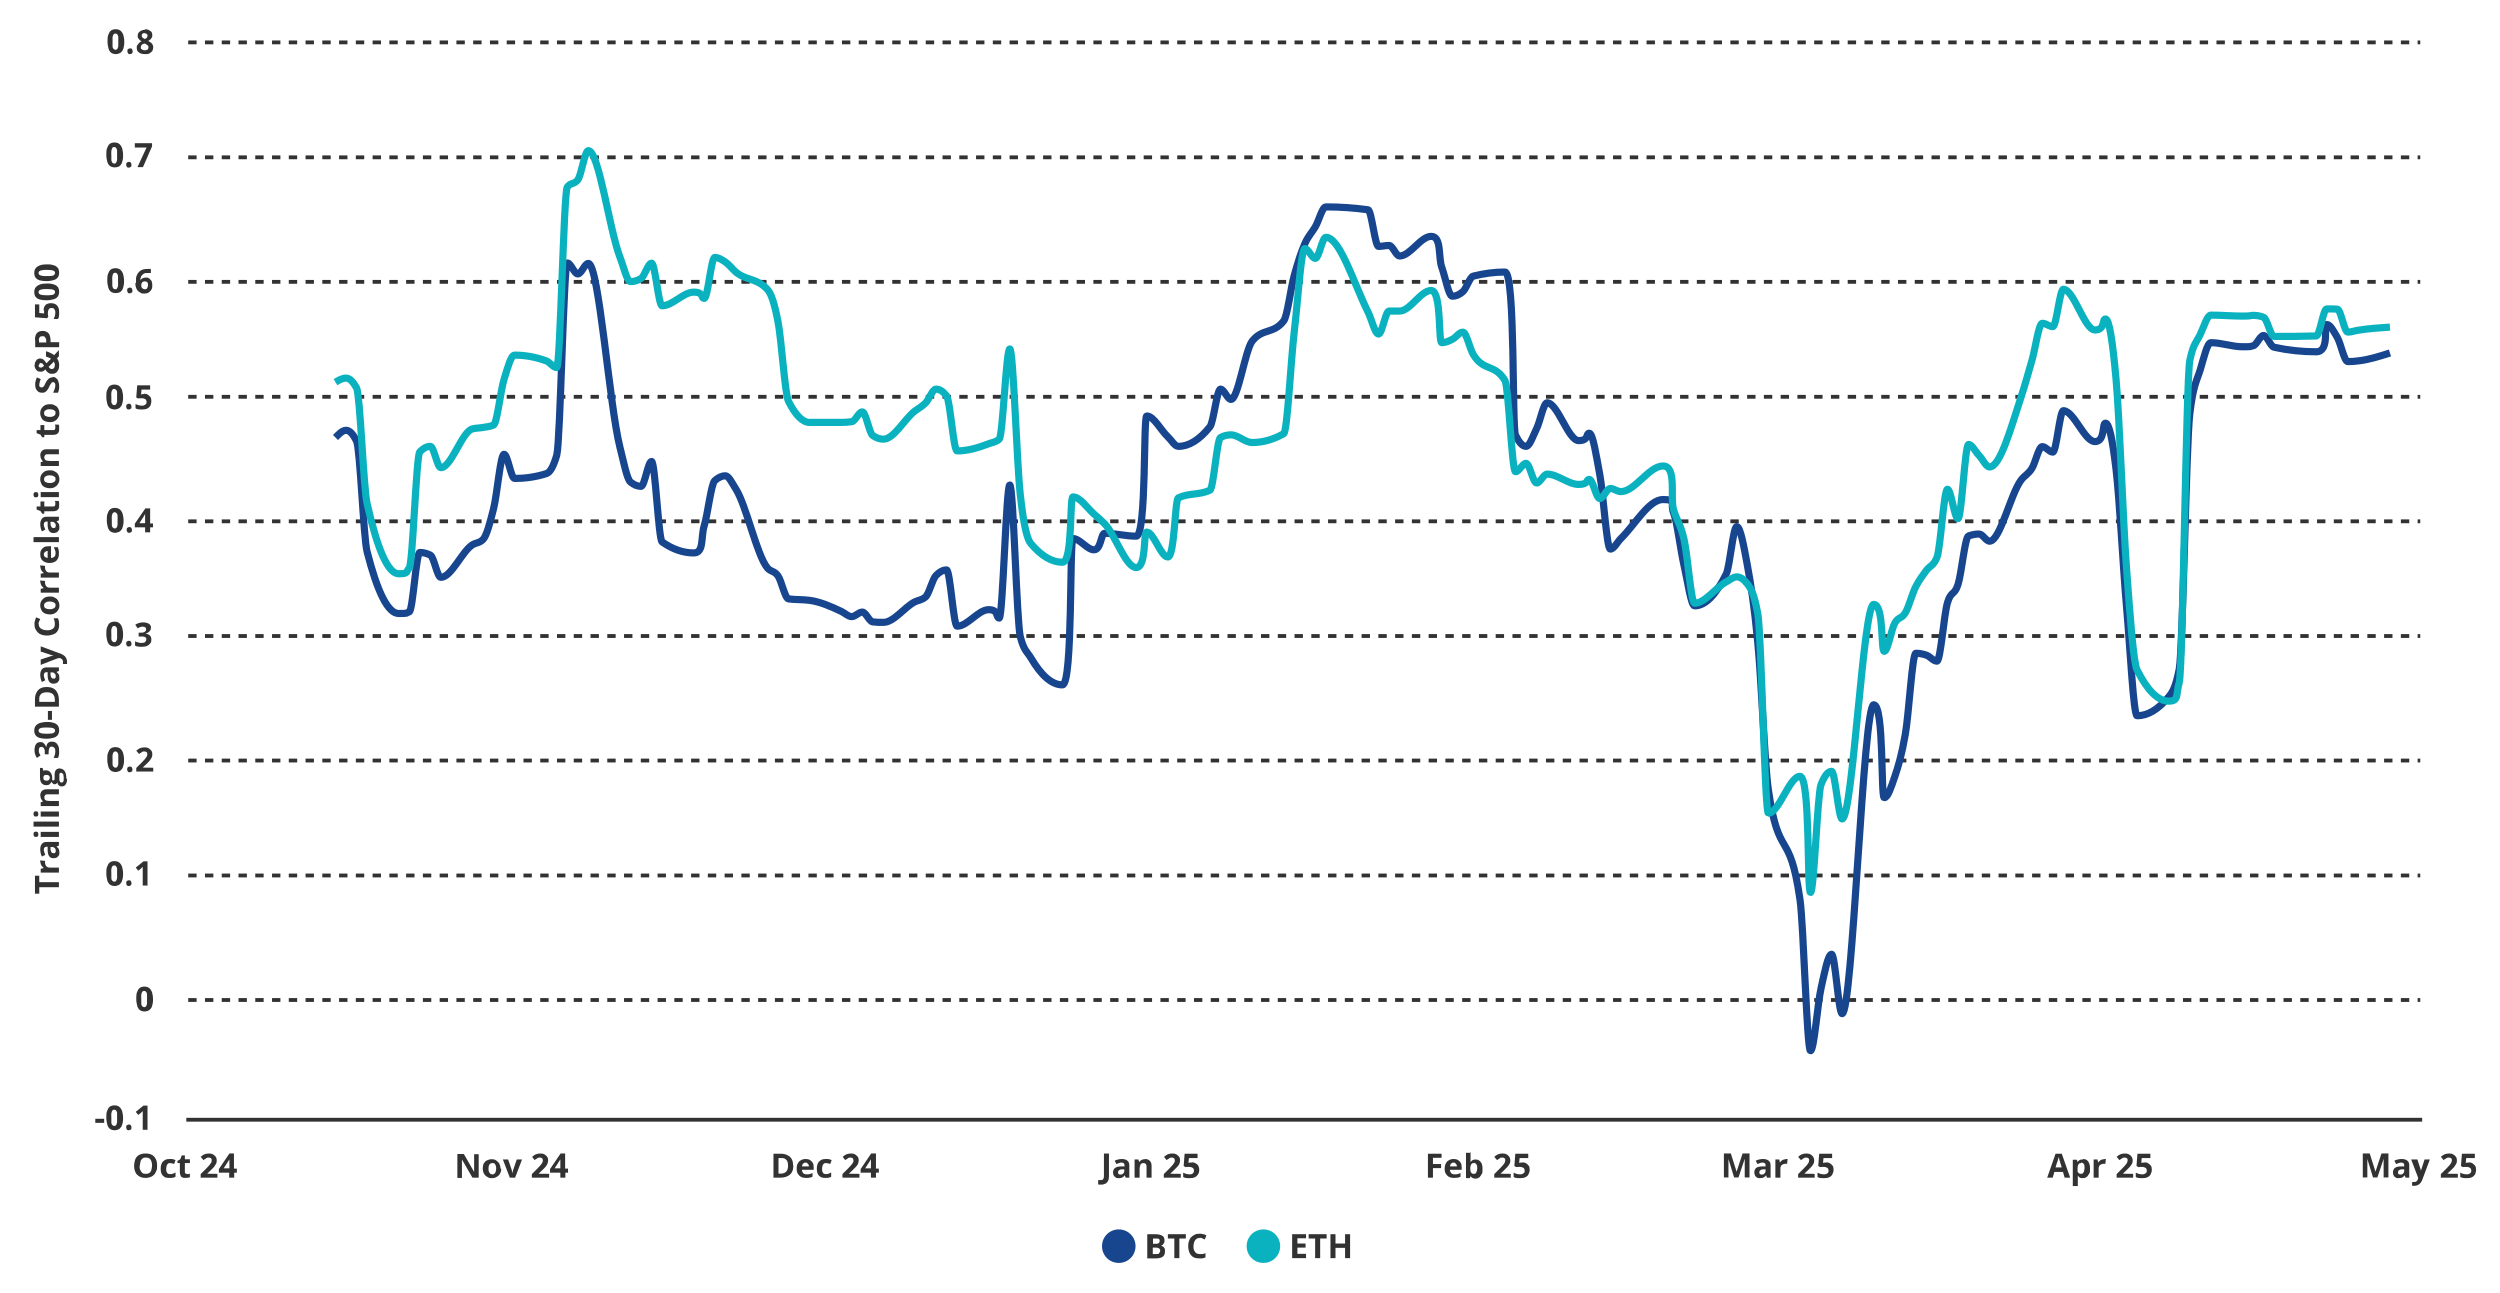 <?xml version="1.0" encoding="UTF-8"?> <svg xmlns="http://www.w3.org/2000/svg" id="fl-legend-discrete-color-0-svg-screenshot-container" width="14.5in" height="7.5in" version="1.1" viewBox="0 0 1044 540"><defs><style> .st0 { fill: #0ab2bf; } .st1, .st2, .st3, .st4, .st5 { fill: none; } .st2 { stroke-linecap: square; } .st2, .st3 { stroke: #323232; stroke-width: 1.6px; } .st6 { fill: #17468f; } .st7 { isolation: isolate; } .st8 { fill: #323232; } .st3 { stroke-dasharray: 3.5 3.5; } .st4 { stroke: #17468f; } .st4, .st5 { stroke-width: 3px; } .st5 { stroke: #0ab2bf; } .st9 { fill: #323232; } </style></defs><g><line class="st3" x1="78.6" y1="417.6" x2="1010.7" y2="417.6"></line><line class="st3" x1="78.6" y1="317.6" x2="1010.7" y2="317.6"></line><line class="st3" x1="78.6" y1="217.7" x2="1010.7" y2="217.7"></line><line class="st3" x1="78.6" y1="117.7" x2="1010.7" y2="117.7"></line><line class="st3" x1="78.6" y1="17.7" x2="1010.7" y2="17.7"></line></g><line class="st2" x1="78.6" y1="467.6" x2="1010.7" y2="467.6"></line><g class="st7"><path class="st9" d="M991,491.8l-2.4-7.8h0v7.7h-1.9v-10h2.9l2.4,7.6h0l2.5-7.6h2.9v10h-2v-7.8h0l-2.6,7.8h-1.9,0q0,.1,0,0Z"></path><path class="st9" d="M1002.9,484c1,0,1.8.2,2.4.7s.8,1.1.8,2v5.1h-1.5l-.4-1h0c-.2.3-.4.5-.7.7s-.5.3-.8.4c-.3,0-.7.1-1.1.1s-.9,0-1.2-.3c-.4-.2-.6-.4-.8-.8s-.3-.8-.3-1.4.3-1.4.8-1.8c.6-.4,1.4-.6,2.6-.6h1.3v-.4c0-.4,0-.7-.3-.9-.2-.2-.5-.3-.9-.3s-.7,0-1.1.2-.7.2-1.1.4l-.7-1.4c.4-.2.9-.4,1.4-.5s1-.2,1.6-.2h0ZM1004,488.3h-.8c-.7,0-1.1.2-1.4.4-.3.2-.4.5-.4.9s0,.5.3.7.4.2.7.2c.5,0,.8-.1,1.1-.4s.5-.6.5-1.1v-.6h0q0-.1,0-.1Z"></path><path class="st9" d="M1007.2,484.2h2.3l1.4,4.3v1.3h0v-.7c0-.2,0-.4.2-.6l1.4-4.3h2.2l-3.2,8.6c-.2.5-.5,1-.8,1.3-.3.4-.7.6-1.1.8s-.9.3-1.3.3h-1v-1.6h.9c.3,0,.5,0,.8-.2s.4-.3.5-.5.2-.4.3-.7v-.4l-2.9-7.6h.3,0Z"></path><path class="st9" d="M1026.3,491.8h-7v-1.5l2.5-2.5c.5-.5.9-1,1.2-1.3.3-.4.5-.7.7-1,0-.3.2-.6.2-.9s0-.7-.3-.9-.5-.3-.9-.3-.8,0-1.1.3c-.4.2-.8.4-1.1.8l-1.2-1.4c.3-.2.6-.5.9-.7s.7-.4,1.1-.5.9-.2,1.5-.2,1.2.1,1.7.4.8.6,1.1,1,.4.9.4,1.4,0,1-.3,1.5-.5.9-.9,1.4-.9.9-1.5,1.5l-1.3,1.2h0c0,.1,4.4.1,4.4.1v1.8h0v-.2h0Z"></path><path class="st9" d="M1030.9,485.4c.6,0,1.2.1,1.6.4s.8.6,1.1,1,.4,1,.4,1.7-.2,1.3-.4,1.9c-.3.5-.7.9-1.3,1.2s-1.3.4-2.2.4-1,0-1.5-.1-.9-.2-1.2-.4v-1.8c.3.2.8.3,1.2.5.5.1.9.2,1.4.2s.8,0,1.1-.2c.3-.1.5-.3.7-.5s.2-.5.2-.9-.2-.9-.5-1.1-.8-.4-1.5-.4h-.8c-.3,0-.5.1-.7.1l-.8-.5.4-5.1h5.4v1.8h-3.6l-.2,2c.2,0,.3,0,.5-.1h.8,0Z"></path></g><g class="st7"><path class="st9" d="M862.2,491.8l-.7-2.4h-3.6l-.7,2.4h-2.3l3.5-10h2.6l3.5,10h-2.3ZM861,487.6l-.7-2.3c0-.2,0-.4-.2-.6,0-.2-.2-.5-.2-.8s0-.5-.2-.7c0,.2,0,.4-.2.7,0,.3-.2.5-.2.8s0,.4-.2.5l-.7,2.3h2.6q0,.1,0,.1Z"></path><path class="st9" d="M869.9,484c.9,0,1.6.3,2.1,1s.8,1.6.8,3,0,1.6-.4,2.2-.6,1-1,1.3-1,.5-1.5.5-.7,0-1-.1c-.3,0-.5-.2-.7-.4s-.3-.3-.5-.5h0v4.3h-2.1v-11h1.7l.3,1h0c0-.2.3-.4.5-.6s.4-.3.7-.4.6-.1,1-.1h0l.2-.2h0ZM869.2,485.7c-.4,0-.7,0-.9.2-.2.1-.4.4-.5.7s-.2.7-.2,1.1v1.4c0,.3.2.6.5.8s.5.3.9.3.6,0,.8-.3.4-.4.5-.8c0-.3.2-.8.2-1.3,0-.8,0-1.3-.3-1.7s-.6-.6-1.1-.6h0v.2h0Z"></path><path class="st9" d="M878.7,484h.7l-.2,2h-.6c-.3,0-.5,0-.8.1s-.5.2-.7.3-.4.4-.5.6-.2.5-.2.9v3.9h-2.1v-7.6h1.6l.3,1.3h0c.2-.3.3-.5.6-.7.2-.2.5-.4.8-.5s.6-.2.9-.2h.2q0-.1,0,0Z"></path><path class="st9" d="M890.9,491.8h-7v-1.5l2.5-2.5c.5-.5.9-1,1.2-1.3.3-.4.5-.7.7-1,0-.3.2-.6.2-.9s0-.7-.3-.9c-.2-.2-.5-.3-.9-.3s-.8,0-1.1.3-.8.4-1.1.8l-1.2-1.4c.3-.2.6-.5.9-.7s.7-.4,1.1-.5c.4-.1.9-.2,1.5-.2s1.2.1,1.7.4.8.6,1.1,1c.2.4.4.9.4,1.4s0,1-.3,1.5-.5.9-1,1.4-.9.9-1.5,1.5l-1.3,1.2h0c0,.1,4.3.1,4.3.1v1.8h0v-.2h0,0Z"></path><path class="st9" d="M895.5,485.4c.6,0,1.2.1,1.6.4s.8.6,1.1,1,.4,1,.4,1.7-.2,1.3-.5,1.9-.7.9-1.3,1.2-1.3.4-2.2.4-1,0-1.5-.1c-.5,0-.9-.2-1.2-.4v-1.8c.3.2.8.3,1.2.5.5.1.9.2,1.4.2s.8,0,1.1-.2c.3-.1.5-.3.7-.5s.2-.5.2-.9-.2-.9-.5-1.1-.8-.4-1.5-.4h-.8c-.3,0-.5.1-.7.1l-.8-.5.4-5.1h5.4v1.8h-3.6l-.2,2c.2,0,.3,0,.5-.1h.8q0-.1,0-.1Z"></path></g><g class="st7"><path class="st9" d="M724.2,491.8l-2.4-7.8h0v7.7h-1.9v-10h2.9l2.4,7.6h0l2.5-7.6h2.9v10h-2v-7.8h0l-2.6,7.8h-1.9,0q0,.1,0,0Z"></path><path class="st9" d="M736.2,484c1,0,1.8.2,2.4.7s.8,1.1.8,2v5.1h-1.5l-.4-1h0c-.2.3-.4.5-.7.7s-.5.3-.8.4c-.3,0-.7.1-1.1.1s-.9,0-1.2-.3c-.4-.2-.6-.4-.8-.8s-.3-.8-.3-1.4.3-1.4.8-1.8c.6-.4,1.4-.6,2.6-.6h1.3v-.4c0-.4,0-.7-.3-.9-.2-.2-.5-.3-.9-.3s-.7,0-1.1.2-.7.2-1.1.4l-.7-1.4c.4-.2.9-.4,1.4-.5s1-.2,1.6-.2h0ZM737.3,488.3h-.8c-.7,0-1.1.2-1.4.4-.3.2-.4.5-.4.9s0,.5.3.7.4.2.7.2c.5,0,.8-.1,1.1-.4s.5-.6.5-1.1v-.6h0q0-.1,0-.1Z"></path><path class="st9" d="M745.8,484h.7l-.2,2h-.6c-.3,0-.5,0-.8.1s-.5.2-.7.3-.4.4-.5.6-.2.5-.2.9v3.9h-2.1v-7.6h1.6l.3,1.3h0c.2-.3.3-.5.6-.7.2-.2.5-.4.8-.5s.6-.2.9-.2h.2q0-.1,0,0Z"></path><path class="st9" d="M757.9,491.8h-7v-1.5l2.5-2.5c.5-.5.9-1,1.2-1.3.3-.4.5-.7.7-1,0-.3.2-.6.2-.9s0-.7-.3-.9c-.2-.2-.5-.3-.9-.3s-.8,0-1.1.3-.8.4-1.1.8l-1.2-1.4c.3-.2.6-.5.9-.7s.7-.4,1.1-.5c.4-.1.9-.2,1.5-.2s1.2.1,1.7.4.8.6,1.1,1c.2.4.4.9.4,1.4s0,1-.3,1.5-.5.9-1,1.4-.9.9-1.5,1.5l-1.3,1.2h0c0,.1,4.3.1,4.3.1v1.8h0v-.2h0,0Z"></path><path class="st9" d="M762.6,485.4c.6,0,1.2.1,1.6.4s.8.6,1.1,1,.4,1,.4,1.7-.2,1.3-.5,1.9-.7.9-1.3,1.2-1.3.4-2.2.4-1,0-1.5-.1c-.5,0-.9-.2-1.2-.4v-1.8c.3.2.8.3,1.2.5.5.1.9.2,1.4.2s.8,0,1.1-.2c.3-.1.5-.3.7-.5s.2-.5.2-.9-.2-.9-.5-1.1-.8-.4-1.5-.4h-.8c-.3,0-.5.1-.7.1l-.8-.5.4-5.1h5.4v1.8h-3.6l-.2,2c.2,0,.3,0,.5-.1h.8q0-.1,0-.1Z"></path></g><g class="st7"><path class="st9" d="M598.4,491.8h-2.1v-10h5.7v1.7h-3.6v2.6h3.4v1.7h-3.4v4h0Z"></path><path class="st9" d="M607,484c.7,0,1.3.1,1.8.4s.9.7,1.2,1.2.4,1.1.4,1.9v1h-4.9c0,.6.2,1,.5,1.4.3.3.8.5,1.4.5s.9,0,1.3-.1c.4-.1.8-.2,1.2-.5v1.6c-.4.2-.8.3-1.2.4-.4,0-.9.1-1.5.1s-1.4-.1-2-.4-1-.7-1.4-1.3-.5-1.3-.5-2.2.2-1.6.5-2.2.7-1,1.3-1.3c.5-.3,1.2-.5,1.9-.5h0ZM607,485.5c-.4,0-.7.1-1,.4s-.4.7-.5,1.2h2.9c0-.3,0-.6-.2-.8s-.3-.4-.5-.6-.5-.2-.8-.2h0Z"></path><path class="st9" d="M614.1,481.2v4.1h0c.2-.3.5-.6.8-.8.3-.2.8-.3,1.3-.3.9,0,1.5.3,2.1,1s.8,1.6.8,3,0,1.6-.4,2.2-.6,1-1,1.3-1,.5-1.5.5-1-.1-1.3-.3c-.3-.2-.6-.4-.8-.7h0l-.3.8h-1.6v-10.6h2.1v-.2h-.2,0ZM615.6,485.7c-.4,0-.7,0-.9.2-.2.1-.4.4-.5.7s-.2.7-.2,1.1v.2c0,.7,0,1.3.3,1.7.2.4.6.6,1.2.6s.8-.2,1-.6.4-1,.4-1.7,0-1.3-.4-1.7c-.3-.4-.6-.6-1-.6h0q0,.1,0,0Z"></path><path class="st9" d="M631,491.8h-7v-1.5l2.5-2.5c.5-.5.9-1,1.2-1.3.3-.4.5-.7.7-1,0-.3.2-.6.2-.9s0-.7-.3-.9c-.2-.2-.5-.3-.9-.3s-.8,0-1.1.3-.8.4-1.1.8l-1.2-1.4c.3-.2.6-.5.9-.7s.7-.4,1.1-.5c.4-.1.9-.2,1.5-.2s1.2.1,1.7.4.8.6,1.1,1c.2.4.4.9.4,1.4s0,1-.3,1.5-.5.9-1,1.4-.9.9-1.5,1.5l-1.3,1.2h0c0,.1,4.3.1,4.3.1v1.8h0v-.2h0,0Z"></path><path class="st9" d="M635.7,485.4c.6,0,1.2.1,1.6.4s.8.6,1.1,1,.4,1,.4,1.7-.2,1.3-.5,1.9-.7.9-1.3,1.2-1.3.4-2.2.4-1,0-1.5-.1c-.5,0-.9-.2-1.2-.4v-1.8c.3.2.8.3,1.2.5.5.1.9.2,1.4.2s.8,0,1.1-.2c.3-.1.5-.3.7-.5s.2-.5.2-.9-.2-.9-.5-1.1-.8-.4-1.5-.4h-.8c-.3,0-.5.1-.7.1l-.8-.5.4-5.1h5.4v1.8h-3.6l-.2,2c.2,0,.3,0,.5-.1h.8q0-.1,0-.1Z"></path></g><g class="st7"><path class="st9" d="M459.8,494.7h-.7c-.2,0-.4,0-.5-.1v-1.8h1c.2,0,.5,0,.7-.1.2,0,.4-.3.5-.5s.2-.6.2-1.1v-9.4h2.1v9.4c0,.9-.1,1.5-.4,2.1-.3.5-.6.9-1.1,1.1s-1,.4-1.6.4h-.2Z"></path><path class="st9" d="M468.4,484c1,0,1.8.2,2.4.7s.8,1.1.8,2v5.1h-1.5l-.4-1h0c-.2.3-.4.5-.7.7s-.5.3-.8.4-.7.1-1.1.1-.9,0-1.2-.3-.6-.4-.8-.8c-.2-.4-.3-.8-.3-1.4s.3-1.4.9-1.8,1.4-.6,2.6-.6h1.3v-.4c0-.4-.1-.7-.3-.9s-.5-.3-.9-.3-.7,0-1.1.2-.7.2-1.1.4l-.7-1.4c.4-.2.9-.4,1.4-.5s1-.2,1.6-.2h-.1,0ZM469.5,488.3h-.8c-.7,0-1.1.2-1.4.4s-.4.5-.4.9,0,.5.3.7.4.2.7.2c.5,0,.8-.1,1.1-.4s.5-.6.5-1.1v-.6h0q0-.1,0-.1Z"></path><path class="st9" d="M478.1,484c.8,0,1.5.2,2,.7.5.4.8,1.2.8,2.1v5h-2.1v-4.5c0-.5-.1-1-.3-1.2s-.5-.4-.9-.4c-.6,0-1.1.2-1.3.6s-.4,1.1-.4,1.9v3.6h-2.1v-7.6h1.6l.3,1h.1c.2-.3.4-.5.6-.6s.5-.3.8-.4.6-.1.9-.1h0Z"></path><path class="st9" d="M493,491.8h-7v-1.5l2.5-2.5c.5-.5.9-1,1.2-1.3.3-.4.5-.7.7-1s.2-.6.2-.9-.1-.7-.3-.9-.5-.3-.9-.3-.8,0-1.1.3-.8.4-1.1.8l-1.1-1.4c.3-.2.6-.5.9-.7s.7-.4,1.1-.5.9-.2,1.5-.2,1.2.1,1.7.4.8.6,1.1,1,.4.9.4,1.4-.1,1-.3,1.5-.5.9-1,1.4l-1.5,1.5-1.3,1.2h0c0,.1,4.4.1,4.4.1v1.8h0v-.2h-.1Z"></path><path class="st9" d="M497.7,485.4c.6,0,1.1.1,1.6.4s.9.6,1.1,1,.4,1,.4,1.7-.1,1.3-.5,1.9c-.3.5-.7.9-1.3,1.2s-1.3.4-2.2.4-1,0-1.5-.1c-.5,0-.9-.2-1.2-.4v-1.8c.4.2.8.3,1.2.5.5.1.9.2,1.4.2s.8,0,1.1-.2c.3-.1.5-.3.6-.5s.2-.5.2-.9-.2-.9-.5-1.1-.8-.4-1.5-.4h-.8c-.3,0-.5.1-.7.1l-.8-.5.4-5.1h5.4v1.8h-3.6l-.2,2c.1,0,.3,0,.5-.1s.4,0,.8,0h.1Z"></path></g><g class="st7"><path class="st9" d="M331.3,486.7c0,1.1-.2,2.1-.6,2.8s-1,1.3-1.9,1.7-1.8.6-3,.6h-2.8v-10h3.1c1,0,2,.2,2.7.6.8.4,1.4.9,1.8,1.6s.6,1.6.6,2.7h.1,0ZM329.1,486.8c0-.7-.1-1.4-.3-1.8-.2-.5-.5-.8-1-1.1s-.9-.3-1.6-.3h-1.1v6.5h.9c1,0,1.8-.3,2.3-.8s.8-1.4.8-2.5h0Z"></path><path class="st9" d="M336.4,484c.7,0,1.3.1,1.8.4s.9.7,1.2,1.2.4,1.1.4,1.9v1h-4.9c0,.6.2,1,.5,1.4.3.3.8.5,1.4.5s.9,0,1.3-.1.8-.2,1.2-.5v1.6c-.4.2-.8.3-1.2.4s-.9.1-1.5.1-1.4-.1-2-.4-1-.7-1.4-1.3-.5-1.3-.5-2.2.1-1.6.5-2.2c.3-.6.7-1,1.3-1.3.5-.3,1.2-.5,1.9-.5h0ZM336.4,485.5c-.4,0-.7.1-1,.4s-.4.7-.5,1.2h2.9c0-.3,0-.6-.2-.8s-.3-.4-.5-.6-.5-.2-.8-.2h.1Z"></path><path class="st9" d="M344.6,491.9c-.8,0-1.4-.1-1.9-.4s-.9-.7-1.2-1.3-.4-1.3-.4-2.2.2-1.7.5-2.3.8-1,1.3-1.3,1.2-.4,2-.4,1,0,1.4.1.7.2,1,.4l-.6,1.6c-.3-.1-.6-.2-.9-.3-.3,0-.6-.1-.9-.1s-.7,0-.9.3c-.2.2-.4.4-.5.8s-.2.8-.2,1.3,0,.9.2,1.3.3.6.5.7.5.2.9.2.8,0,1.2-.2c.3-.1.7-.3,1-.5v1.8c-.3.2-.6.3-1,.4s-.8.1-1.3.1h-.2Z"></path><path class="st9" d="M358.8,491.8h-7v-1.5l2.5-2.5c.5-.5.9-1,1.2-1.3.3-.4.5-.7.7-1s.2-.6.2-.9-.1-.7-.3-.9-.5-.3-.9-.3-.8,0-1.1.3-.8.4-1.1.8l-1.1-1.4c.3-.2.6-.5.9-.7s.7-.4,1.1-.5.9-.2,1.5-.2,1.2.1,1.7.4.8.6,1.1,1,.4.9.4,1.4-.1,1-.3,1.5-.5.9-1,1.4l-1.5,1.5-1.3,1.2h0c0,.1,4.4.1,4.4.1v1.8h0v-.2h-.1Z"></path><path class="st9" d="M367,489.7h-1.2v2.1h-2.1v-2.1h-4.3v-1.5l4.4-6.5h2v6.3h1.2v1.6h0ZM363.7,488.1v-4h0c0,.2-.2.4-.3.5-.1.2-.2.4-.3.5l-1.8,2.8h2.4v.2h0Z"></path></g><g class="st7"><path class="st9" d="M200,491.8h-2.7l-4.4-7.6h0v7.7h-1.9v-10h2.7l4.3,7.5h0v-7.4h1.9v10h0v-.2h.1,0Z"></path><path class="st9" d="M209.3,488c0,.6,0,1.2-.3,1.7s-.4.9-.8,1.2-.7.6-1.2.8-1,.3-1.6.3-1,0-1.5-.3-.8-.4-1.2-.8-.6-.8-.8-1.2c-.2-.5-.3-1.1-.3-1.7s.1-1.6.4-2.1.7-1,1.3-1.3,1.2-.5,2-.5,1.4.1,1.9.5,1,.8,1.3,1.3c.3.6.5,1.3.5,2.1h.3ZM204,488c0,.5,0,.9.2,1.3s.3.6.5.8.5.3.9.3.7,0,.9-.3.4-.4.5-.8.2-.8.2-1.3,0-.9-.2-1.3c-.1-.3-.3-.6-.5-.8s-.5-.2-.9-.2c-.6,0-.9.2-1.2.6s-.4,1-.4,1.7h0Z"></path><path class="st9" d="M212.9,491.8l-2.9-7.6h2.2l1.5,4.4c0,.2.1.5.2.8s0,.5.1.8h0c0-.2,0-.5.1-.8s.1-.5.2-.8l1.5-4.4h2.2l-2.9,7.6h-2.2Z"></path><path class="st9" d="M229.1,491.8h-7v-1.5l2.5-2.5c.5-.5.9-1,1.2-1.3.3-.4.5-.7.7-1,.1-.3.2-.6.2-.9s-.1-.7-.3-.9-.5-.3-.9-.3-.8,0-1.1.3c-.4.2-.8.4-1.1.8l-1.1-1.4c.3-.2.6-.5.9-.7s.7-.4,1.1-.5.9-.2,1.5-.2,1.2.1,1.7.4.8.6,1.1,1,.4.9.4,1.4-.1,1-.3,1.5-.5.9-.9,1.4-.9.9-1.5,1.5l-1.3,1.2h0c0,.1,4.4.1,4.4.1v1.8h0l-.2-.2h0Z"></path><path class="st9" d="M237.3,489.7h-1.2v2.1h-2.1v-2.1h-4.3v-1.5l4.4-6.5h1.9v6.3h1.2v1.6h.1q0,.1,0,.1ZM234,488.1v-4h0c0,.2-.2.4-.3.5-.1.2-.2.4-.3.5l-1.8,2.8h2.4v.2h0Z"></path></g><g class="st7"><path class="st9" d="M65.6,486.8c0,.8,0,1.5-.3,2.1s-.5,1.2-.9,1.6-.9.8-1.5,1-1.3.4-2.1.4-1.5-.1-2.1-.4c-.6-.2-1.1-.6-1.5-1s-.7-1-.9-1.6-.3-1.3-.3-2.1.2-1.9.5-2.7c.3-.8.9-1.4,1.6-1.8s1.6-.6,2.7-.6,2,.2,2.7.6,1.2,1,1.6,1.8.5,1.7.5,2.7ZM58.3,486.8c0,.7,0,1.3.3,1.8.2.5.5.9.8,1.2s.9.4,1.5.4,1.1-.1,1.5-.4.7-.7.8-1.2.3-1.1.3-1.8c0-1-.2-1.9-.6-2.5s-1-.9-1.9-.9-1.1.1-1.5.4-.7.7-.8,1.2-.3,1.1-.3,1.8h0Z"></path><path class="st9" d="M70.6,491.9c-.8,0-1.4-.1-1.9-.4s-.9-.7-1.2-1.3-.4-1.3-.4-2.2.2-1.7.5-2.3.8-1,1.3-1.3,1.2-.4,2-.4,1,0,1.4.1.7.2,1,.4l-.6,1.6c-.3-.1-.6-.2-.9-.3-.3,0-.6-.1-.8-.1s-.7,0-.9.3c-.2.2-.4.4-.5.8s-.2.8-.2,1.3,0,.9.2,1.3.3.6.6.7c.2.2.5.2.9.2s.8,0,1.2-.2c.3-.1.7-.3,1-.5v1.8c-.3.2-.7.3-1,.4s-.8.1-1.3.1c0,0-.4,0-.4,0Z"></path><path class="st9" d="M77.9,490.3h.7c.3,0,.4-.1.7-.2v1.5c-.2.1-.5.2-.8.2s-.7.1-1.1.1-.9,0-1.2-.2c-.4-.1-.7-.4-.8-.8-.2-.4-.3-.9-.3-1.5v-3.7h-1v-.9l1.2-.7.6-1.6h1.3v1.6h2.1v1.6h-2.1v3.7c0,.3,0,.5.2.6s.4.2.7.2h-.2q0,.1,0,0Z"></path><path class="st9" d="M90.8,491.8h-7v-1.5l2.5-2.5c.5-.5.9-1,1.2-1.3.3-.4.5-.7.7-1s.2-.6.2-.9,0-.7-.3-.9-.5-.3-.9-.3-.8,0-1.1.3-.8.4-1.1.8l-1.2-1.4c.3-.2.6-.5.9-.7s.7-.4,1.1-.5.9-.2,1.5-.2,1.2.1,1.7.4.8.6,1.1,1c.3.4.4.9.4,1.4s0,1-.3,1.5-.5.9-.9,1.4-.9.9-1.5,1.5l-1.3,1.2h0c0,.1,4.3.1,4.3.1v1.8h0v-.2h0Z"></path><path class="st9" d="M99,489.7h-1.2v2.1h-2.1v-2.1h-4.3v-1.5l4.4-6.5h1.9v6.3h1.2v1.6h0ZM95.8,488.1v-4h0c0,.2-.2.4-.3.5,0,.2-.2.4-.3.5l-1.8,2.8h2.4s0,.2,0,.2Z"></path></g><g class="st7"><path class="st9" d="M63.9,417.2c0,.8,0,1.5-.2,2.2s-.3,1.2-.6,1.6-.6.8-1.1,1-1,.4-1.6.4-1.5-.2-2-.6-.9-1-1.1-1.8c-.2-.8-.4-1.7-.4-2.8s0-2,.3-2.8.6-1.4,1.1-1.8,1.2-.6,2-.6,1.5.2,2,.6c.5.4.9,1,1.2,1.8.2.8.4,1.7.4,2.8h0ZM59,417.2v1.9c0,.5.2.9.4,1.1s.5.4.8.4.6-.1.8-.4.3-.6.4-1.1v-3.8c0-.5-.2-.9-.4-1.1-.2-.3-.5-.4-.8-.4s-.6.1-.8.4-.3.6-.4,1.1,0,1.1,0,1.9h0Z"></path></g><g class="st7"><path class="st9" d="M51.9,17.4c0,.8,0,1.5-.2,2.2s-.3,1.2-.6,1.6-.6.8-1.1,1-1,.4-1.6.4-1.5-.2-2-.6-.9-1-1.1-1.8c-.2-.8-.4-1.7-.4-2.8s0-2,.3-2.8.6-1.4,1.1-1.8,1.2-.6,2-.6,1.5.2,2,.6c.5.4.9,1,1.2,1.8.2.8.4,1.7.4,2.8h0ZM47,17.4v1.9c0,.5.2.9.4,1.1s.5.4.8.4.6-.1.8-.4.3-.6.4-1.1v-3.8c0-.5-.2-.9-.4-1.1-.2-.3-.5-.4-.8-.4s-.6.1-.8.4-.3.6-.4,1.1v1.9Z"></path><path class="st9" d="M53.2,21.4c0-.4,0-.7.3-.9s.5-.3.8-.3.6,0,.8.3.3.5.3.9,0,.7-.3.9-.5.3-.8.3-.6,0-.8-.3-.3-.5-.3-.9Z"></path><path class="st9" d="M60.4,12.2c.6,0,1.1,0,1.6.3s.9.4,1.2.8c.3.4.4.8.4,1.3s0,.8-.2,1.1c-.2.3-.4.6-.6.8-.3.2-.6.4-.9.6.4.2.7.4,1,.6s.6.5.8.9.3.7.3,1.2-.2,1-.4,1.5c-.3.4-.7.7-1.2,1s-1.1.3-1.8.3-1.4-.1-1.9-.3-.9-.5-1.2-.9-.4-.9-.4-1.4,0-.9.3-1.2.4-.6.7-.9c.3-.2.6-.5,1-.6-.3-.2-.6-.4-.8-.6s-.4-.5-.6-.8-.2-.7-.2-1.1.2-1,.5-1.3.7-.6,1.2-.8,1-.3,1.6-.3h0s-.4-.2-.4-.2ZM58.8,19.7c0,.4,0,.7.4.9.3.2.6.4,1.2.4s.9-.1,1.2-.3c.3-.2.4-.5.4-.9s0-.5-.2-.7-.3-.4-.6-.5c-.2-.1-.5-.3-.7-.4h-.2c-.3,0-.5.2-.8.3s-.4.4-.5.5-.2.4-.2.7h0ZM60.4,13.8c-.3,0-.6,0-.9.3s-.3.4-.3.8,0,.4.2.6c0,.2.3.3.4.4s.4.2.6.4l.6-.3c.2,0,.3-.3.4-.4s.2-.4.2-.6,0-.6-.3-.8-.5-.3-.9-.3h0Z"></path></g><g class="st7"><path class="st9" d="M51.8,117.3c0,.8,0,1.5-.2,2.2s-.3,1.2-.6,1.6-.6.8-1.1,1-1,.3-1.6.3-1.5-.2-2-.6-.9-1-1.1-1.8c-.2-.8-.4-1.7-.4-2.8s0-2,.3-2.8.6-1.4,1.1-1.8,1.2-.6,2-.6,1.5.2,2,.6.9,1,1.2,1.8c.2.8.4,1.7.4,2.8h0s0,0,0,.1ZM46.9,117.3v1.9c0,.5.2.9.4,1.2s.5.4.8.4.6,0,.8-.4.3-.6.4-1.1v-3.8c0-.5-.2-.9-.4-1.2s-.5-.4-.8-.4-.6,0-.8.4-.3.6-.4,1.2,0,1.2,0,1.9h0Z"></path><path class="st9" d="M53.1,121.3c0-.4,0-.7.3-.9s.5-.3.8-.3.6,0,.8.3.3.5.3.9,0,.7-.3.9-.5.3-.8.3-.6,0-.8-.3-.3-.5-.3-.9Z"></path><path class="st9" d="M56.8,118.1v-1.7c0-.6.2-1.1.4-1.6s.5-.9.9-1.3.9-.7,1.4-.9c.6-.2,1.3-.3,2.1-.3s.4,0,.7,0h.7v1.7h-1.2c-.8,0-1.5,0-1.9.4s-.8.6-1,1.1-.3,1-.3,1.6h0c0-.2.3-.4.5-.6s.4-.3.7-.4c.3,0,.6-.2,1-.2.6,0,1.1,0,1.5.4.4.4.8.6,1,1.1s.3,1,.3,1.7,0,1.3-.4,1.9-.7.9-1.2,1.2c-.5.3-1.1.4-1.8.4s-1,0-1.4-.3c-.4-.2-.8-.4-1.2-.8s-.6-.8-.8-1.4-.3-1.2-.3-1.9h.3q0,0,0,0ZM60.4,120.8c.4,0,.8,0,1-.4s.4-.7.4-1.3,0-.9-.3-1.2-.6-.4-1-.4-.6,0-.8.2c-.2,0-.4.3-.5.5s-.2.4-.2.7v.7c0,.2.2.4.3.6s.3.3.5.4.4.2.7.2h-.1Z"></path></g><g class="st7"><path class="st9" d="M51.6,217.3c0,.8,0,1.5-.2,2.2s-.3,1.2-.6,1.6-.6.8-1.1,1-1,.4-1.6.4-1.5-.2-2-.6-.9-1-1.1-1.8c-.2-.8-.4-1.7-.4-2.8s0-2,.3-2.8.6-1.4,1.1-1.8,1.2-.6,2-.6,1.5.2,2,.6c.5.4.9,1,1.2,1.8.2.8.4,1.7.4,2.8h0ZM46.7,217.3v1.9c0,.5.2.9.4,1.1s.5.4.8.4.6-.1.8-.4.3-.6.4-1.1v-3.8c0-.5-.2-.9-.4-1.1s-.5-.4-.8-.4-.6.1-.8.4-.3.6-.4,1.1,0,1.1,0,1.9h0Z"></path><path class="st9" d="M52.9,221.3c0-.4,0-.7.3-.9s.5-.3.8-.3.6,0,.8.3.3.5.3.9,0,.7-.3.9-.5.3-.8.3-.6,0-.8-.3-.3-.5-.3-.9Z"></path><path class="st9" d="M63.9,220.2h-1.2v2.1h-2.1v-2.1h-4.3v-1.5l4.4-6.4h2v6.3h1.2v1.6h0ZM60.6,218.6v-4h0c0,.2-.2.4-.3.5,0,.2-.2.4-.3.6l-1.8,2.8h2.4q0,.1,0,0Z"></path></g><g class="st7"><path class="st9" d="M51.8,317.2c0,.8,0,1.5-.2,2.2s-.3,1.2-.6,1.6-.6.8-1.1,1-1,.4-1.6.4-1.5-.2-2-.6-.9-1-1.1-1.8c-.2-.8-.4-1.7-.4-2.8s0-2,.3-2.8.6-1.4,1.1-1.8,1.2-.6,2-.6,1.5.2,2,.6.9,1,1.2,1.8c.2.8.4,1.7.4,2.8h0ZM47,317.2v1.9c0,.5.2.9.4,1.1s.5.4.8.4.6-.1.8-.4.3-.6.4-1.1v-3.8c0-.5-.2-.9-.4-1.1-.2-.3-.5-.4-.8-.4s-.6.1-.8.4-.3.6-.4,1.1,0,1.1,0,1.9h0Z"></path><path class="st9" d="M53.1,321.3c0-.4,0-.7.3-.9s.5-.3.8-.3.6,0,.8.3.3.5.3.9,0,.7-.3.9-.5.3-.8.3-.6,0-.8-.3-.3-.5-.3-.9Z"></path><path class="st9" d="M63.9,322.2h-7v-1.5l2.5-2.5c.5-.5.9-1,1.2-1.3.3-.4.5-.7.7-1s.2-.6.2-.9,0-.7-.3-.9-.5-.3-.9-.3-.8,0-1.1.3-.8.4-1.1.8l-1.2-1.4c.3-.2.6-.5.9-.7s.7-.4,1.1-.5.9-.2,1.5-.2,1.2.1,1.7.4.8.6,1.1,1,.4.9.4,1.4,0,1-.3,1.5-.5.9-.9,1.4-.9.9-1.5,1.5l-1.3,1.2h0c0,.1,4.4.1,4.4.1v1.8h0v-.2h0Z"></path></g><path class="st6" d="M467.2,513.4h0c3.9,0,7,3.1,7,7h0c0,3.9-3.1,7-7,7h0c-3.9,0-7-3.1-7-7h0c0-3.9,3.1-7,7-7Z"></path><path class="st0" d="M527.6,513.4h0c3.9,0,7,3.1,7,7h0c0,3.9-3.1,7-7,7h0c-3.9,0-7-3.1-7-7h0c0-3.9,3.1-7,7-7Z"></path><g class="st7"><g class="st7"><path class="st9" d="M479.2,515.4h3.1c1.3,0,2.3.2,3,.6s1,1,1,2,0,.7-.2,1-.3.6-.5.8-.5.3-.8.4h0c.3,0,.6.3.9.4.3.2.5.4.6.7.2.3.2.7.2,1.3s-.1,1.1-.4,1.6-.7.8-1.3,1-1.2.3-2,.3h-3.7v-10h.1q0,0,0,0ZM481.4,519.4h1.2c.6,0,1,0,1.3-.3s.4-.5.4-.9-.1-.7-.4-.8c-.3-.2-.7-.2-1.3-.2h-1.1v2.2h-.1ZM481.4,521.1v2.6h1.4c.6,0,1.1,0,1.3-.4s.4-.6.4-1,0-.5-.2-.7-.3-.3-.5-.4-.6-.2-1.1-.2h-1.3q0,0,0,.1Z"></path><path class="st9" d="M492.5,525.4h-2.1v-8.2h-2.7v-1.8h7.5v1.8h-2.7v8.2h0Z"></path><path class="st9" d="M501,517c-.4,0-.8,0-1.1.2-.3.2-.6.4-.8.7s-.4.7-.5,1.1-.2.9-.2,1.4,0,1.3.3,1.8c.2.5.5.9.8,1.1s.9.4,1.4.4h1.2c.4,0,.9-.2,1.3-.4v1.8c-.4.2-.9.3-1.3.4s-.9,0-1.4,0c-1,0-1.9-.2-2.5-.6s-1.1-1-1.5-1.8c-.3-.8-.5-1.7-.5-2.7s.1-1.5.3-2.1.5-1.2.9-1.6.9-.8,1.5-1.1,1.2-.4,2-.4,1,0,1.5.2c.5,0,1,.3,1.4.5l-.7,1.7c-.4-.2-.8-.3-1.1-.5s-.8-.2-1.1-.2h.1q0,0,0,0Z"></path></g></g><g class="st7"><g class="st7"><path class="st9" d="M545.4,525.4h-5.8v-10h5.8v1.7h-3.6v2.2h3.4v1.7h-3.4v2.6h3.6v1.8h0Z"></path><path class="st9" d="M551.3,525.4h-2.1v-8.2h-2.7v-1.8h7.5v1.8h-2.7v8.2h0Z"></path><path class="st9" d="M563.8,525.4h-2.1v-4.3h-4v4.3h-2.1v-10h2.1v3.9h4v-3.9h2.1v10Z"></path></g></g><g><line class="st3" x1="78.6" y1="365.6" x2="1010.7" y2="365.6"></line><line class="st3" x1="78.6" y1="265.6" x2="1010.7" y2="265.6"></line><line class="st3" x1="78.6" y1="165.7" x2="1010.7" y2="165.7"></line><line class="st3" x1="78.6" y1="65.7" x2="1010.7" y2="65.7"></line></g><g><path class="st9" d="M39.8,468.9v-1.7h3.7v1.7h-3.7Z"></path><path class="st9" d="M51.4,466.8c0,.8,0,1.5-.2,2.2s-.3,1.2-.6,1.6-.6.8-1.1,1-1,.4-1.6.4-1.5-.2-2-.6-.9-1-1.1-1.8c-.2-.8-.4-1.7-.4-2.8s0-2,.3-2.8.6-1.4,1.1-1.8,1.2-.6,2-.6,1.5.2,2,.6.9,1,1.2,1.8c.2.8.4,1.7.4,2.8h0ZM46.5,466.8v1.9c0,.5.2.9.4,1.1s.5.4.8.4.6-.1.8-.4.3-.6.4-1.1v-3.8c0-.5-.2-.9-.4-1.1-.2-.3-.5-.4-.8-.4s-.6.1-.8.4-.3.6-.4,1.1,0,1.1,0,1.9h0Z"></path><path class="st9" d="M52.7,470.8c0-.4,0-.7.3-.9s.5-.3.8-.3.6,0,.8.3.3.5.3.9,0,.7-.3.9-.5.3-.8.3-.6,0-.8-.3-.3-.5-.3-.9Z"></path><path class="st9" d="M61.7,471.8h-2.1v-7.8s-.2.2-.3.3c-.2.1-.3.3-.4.4l-1.2.9-1-1.3,3.2-2.6h1.7v10h0Z"></path></g><g><path class="st9" d="M51.4,364.8c0,.8,0,1.5-.2,2.2s-.3,1.2-.6,1.6-.6.8-1.1,1-1,.4-1.6.4-1.5-.2-2-.6-.9-1-1.1-1.8c-.2-.8-.4-1.7-.4-2.8s0-2,.3-2.8.6-1.4,1.1-1.8,1.2-.6,2-.6,1.5.2,2,.6.9,1,1.2,1.8c.2.8.4,1.7.4,2.8h0ZM46.5,364.8v1.9c0,.5.2.9.4,1.1s.5.4.8.4.6-.1.8-.4.3-.6.4-1.1v-3.8c0-.5-.2-.9-.4-1.1-.2-.3-.5-.4-.8-.4s-.6.1-.8.4-.3.6-.4,1.1,0,1.1,0,1.9h0Z"></path><path class="st9" d="M52.7,368.8c0-.4,0-.7.3-.9s.5-.3.8-.3.6,0,.8.3.3.5.3.9,0,.7-.3.9-.5.3-.8.3-.6,0-.8-.3-.3-.5-.3-.9Z"></path><path class="st9" d="M61.7,369.8h-2.1v-7.8s-.2.2-.3.3c-.2.1-.3.3-.4.4l-1.2.9-1-1.3,3.2-2.6h1.7v10h0Z"></path></g><g><path class="st9" d="M51.4,264.8c0,.8,0,1.5-.2,2.2s-.3,1.2-.6,1.6-.6.8-1.1,1-1,.4-1.6.4-1.5-.2-2-.6-.9-1-1.1-1.8c-.2-.8-.4-1.7-.4-2.8s0-2,.3-2.8.6-1.4,1.1-1.8,1.2-.6,2-.6,1.5.2,2,.6.9,1,1.2,1.8c.2.8.4,1.7.4,2.8h0ZM46.5,264.8v1.9c0,.5.2.9.4,1.1s.5.4.8.4.6-.1.8-.4.3-.6.4-1.1v-3.8c0-.5-.2-.9-.4-1.1-.2-.3-.5-.4-.8-.4s-.6.1-.8.4-.3.6-.4,1.1,0,1.1,0,1.9h0Z"></path><path class="st9" d="M52.7,268.8c0-.4,0-.7.3-.9s.5-.3.8-.3.6,0,.8.3.3.5.3.9,0,.7-.3.9-.5.3-.8.3-.6,0-.8-.3-.3-.5-.3-.9Z"></path><path class="st9" d="M63,262.1c0,.5,0,.9-.3,1.2s-.4.6-.8.8-.7.4-1.1.5h0c.8.1,1.4.4,1.8.8s.6.9.6,1.6,0,1.1-.4,1.6-.7.8-1.3,1.1-1.4.4-2.3.4-1.1,0-1.5-.1c-.5,0-.9-.2-1.3-.4v-1.8c.4.2.9.4,1.3.5.5.1.9.2,1.3.2.8,0,1.3-.1,1.6-.4s.5-.6.5-1.1,0-.5-.2-.7-.4-.3-.7-.4-.8-.1-1.5-.1h-.8v-1.6h.8c.6,0,1.1,0,1.4-.2.3-.1.5-.3.7-.5s.2-.4.2-.7,0-.6-.3-.8-.6-.3-1.1-.3-.6,0-.9.1-.5.2-.7.3c-.2.1-.4.2-.5.3l-1-1.5c.4-.3.8-.5,1.4-.7s1.2-.3,1.9-.3,1.8.2,2.4.6.9,1,.9,1.8h0v-.2h0Z"></path></g><g><path class="st9" d="M51.4,165.8c0,.8,0,1.5-.2,2.2s-.3,1.2-.6,1.6-.6.8-1.1,1-1,.4-1.6.4-1.5-.2-2-.6-.9-1-1.1-1.8c-.2-.8-.4-1.7-.4-2.8s0-2,.3-2.8.6-1.4,1.1-1.8,1.2-.6,2-.6,1.5.2,2,.6c.5.4.9,1,1.2,1.8.2.8.4,1.7.4,2.8h0ZM46.5,165.8v1.9c0,.5.2.9.4,1.1s.5.4.8.4.6-.1.8-.4.3-.6.4-1.1v-3.8c0-.5-.2-.9-.4-1.1s-.5-.4-.8-.4-.6.1-.8.4-.3.6-.4,1.1,0,1.1,0,1.9h0Z"></path><path class="st9" d="M52.7,169.8c0-.4,0-.7.3-.9s.5-.3.8-.3.6,0,.8.3.3.5.3.9,0,.7-.3.9-.5.3-.8.3-.6,0-.8-.3-.3-.5-.3-.9Z"></path><path class="st9" d="M60.1,164.4c.6,0,1.2.1,1.6.4.4.3.8.6,1.1,1s.4,1,.4,1.7-.2,1.3-.4,1.9c-.3.5-.7.9-1.3,1.2s-1.3.4-2.2.4-1,0-1.5-.1c-.5,0-.9-.2-1.2-.4v-1.8c.3.2.8.3,1.2.5.5.1.9.2,1.4.2s.8,0,1.1-.2.5-.3.7-.5.2-.5.2-.9-.2-.9-.5-1.1-.8-.4-1.5-.4h-.8c-.3,0-.5.1-.7.1l-.8-.4.4-5.1h5.4v1.8h-3.6l-.2,2c.2,0,.3,0,.5-.1s.4,0,.8,0h0v-.2h0Z"></path></g><g><path class="st9" d="M51.4,64.8c0,.8,0,1.5-.2,2.2s-.3,1.2-.6,1.6-.6.8-1.1,1-1,.3-1.6.3-1.5-.2-2-.6-.9-1-1.1-1.8c-.2-.8-.4-1.7-.4-2.8s0-2,.3-2.8.6-1.4,1.1-1.8,1.2-.6,2-.6,1.5.2,2,.6c.5.4.9,1,1.2,1.8.2.8.4,1.7.4,2.8h0s0,0,0,.1ZM46.5,64.8v1.9c0,.5.2.9.4,1.2s.5.4.8.4.6,0,.8-.4.3-.6.4-1.1v-3.8c0-.5-.2-.9-.4-1.2s-.5-.4-.8-.4-.6,0-.8.4-.3.6-.4,1.2,0,1.1,0,1.9h0Z"></path><path class="st9" d="M52.7,68.8c0-.4,0-.7.3-.9s.5-.3.8-.3.6,0,.8.3.3.5.3.9,0,.7-.3.9-.5.3-.8.3-.6,0-.8-.3-.3-.5-.3-.9Z"></path><path class="st9" d="M57.4,69.8l3.8-8.2h-4.9v-1.8h7.2v1.3l-3.8,8.7h-2.3Z"></path></g><g id="lines"><g><path class="st1" d="M140.1,182.7c1.5-1.5,2.9-3,4.4-3s2.9,1.5,4.4,4.5,2.9,40.5,4.4,46.2c4.4,17.2,8.8,25.8,13.2,25.8s2.9-.2,4.4-.7c1.5-.4,2.9-24.8,4.4-24.8s2.9.4,4.4,1.1,2.9,9.3,4.4,9.3c4.4,0,8.8-10.8,13.2-13.6,1.5-.9,2.9-.7,4.4-2.2s2.9-6.9,4.4-12.8,2.9-22.8,4.4-22.8,2.9,10.1,4.4,10.1c4.4,0,8.8-.6,13.2-2,1.5-.4,2.9-2.6,4.4-7.7s2.9-80.3,4.4-80.3,2.9,4.6,4.4,4.6,2.9-4.4,4.4-4.4c4.4,0,8.8,59.5,13.2,76.8,1.5,5.8,2.9,13.3,4.4,14.5s2.9,1.8,4.4,1.8,2.9-10.4,4.4-10.4,2.9,32.5,4.4,33.6c4.4,3.1,8.8,4.6,13.2,4.6s2.9-6.4,4.4-11.4,2.9-17.5,4.4-18.8,2.9-2,4.4-2,2.9,3.2,4.4,5.5c4.4,6.9,8.8,27.8,13.2,33,1.5,1.7,2.9,1.1,4.4,3.3,1.5,2.1,2.9,9.4,4.4,9.6,2.9.4,5.9.2,8.8.6,4.4.6,8.8,2.5,13.2,4.6,1.5.7,2.9,2.2,4.4,2.2s2.9-1.9,4.4-1.9,2.9,4,4.4,4.1c1.5.2,2.9.2,4.4.2,4.4,0,8.8-6.4,13.2-8.6,1.5-.7,2.9-.7,4.4-2s2.9-7.5,4.4-9,2.9-2.3,4.4-2.3,2.9,23.5,4.4,23.5c4.4,0,8.8-6.9,13.2-6.9s2.9,3.5,4.4,3.5,2.9-55.6,4.4-55.6,2.9,57.5,4.4,63.4,2.9,6.3,4.4,8.8c4.4,7.5,8.8,11.3,13.2,11.3s2.9-61.1,4.4-61.1c2.9,0,5.9,4.7,8.8,4.7s2.9-6.9,4.4-6.9c4.4,0,8.8,1.2,13.2,1.2s2.9-50.2,4.4-50.2c2.9,0,5.9,6,8.8,8.7,1.5,1.4,2.9,4,4.4,4,4.4,0,8.8-2.7,13.2-8.2,1.5-1.8,2.9-15.7,4.4-15.7s2.9,4.3,4.4,4.3c2.9,0,5.9-20.5,8.8-24.3,4.4-5.6,8.8-2.8,13.2-8.5,1.5-1.9,2.9-13.6,4.4-19s2.9-9.8,4.4-13.2c1.5-3.4,2.9-4.5,4.4-7.1s2.9-8.3,4.4-8.3c5.9,0,11.7.4,17.6,1.2,1.5.2,2.9,15.3,4.4,15.3s2.9-.4,4.4-.4,2.9,4.4,4.4,4.4c4.4,0,8.8-8.2,13.2-8.2s2.9,8.7,4.4,12.9c1.5,4.2,2.9,12.1,4.4,12.1s2.9-.6,4.4-1.9,2.9-6.2,4.4-6.5c4.4-1.1,8.8-1.7,13.2-1.7s2.9,65,4.4,68.1,2.9,4.7,4.4,4.7,2.9-4.3,4.4-7.4c1.5-3,2.9-10.8,4.4-10.8,4.4,0,8.8,15.8,13.2,15.8s2.9-3.1,4.4-3.1,2.9,9.2,4.4,17.3,2.9,31.1,4.4,31.1,2.9-2.9,4.4-4.4c5.9-5.8,11.7-16.3,17.6-16.3s2.9,1.9,4.4,5.5c1.5,3.7,2.9,15.6,4.4,22.1s2.9,16.8,4.4,16.8c4.4,0,8.8-4.4,13.2-13.3,1.5-3,2.9-19.8,4.4-19.8s2.9,7.9,4.4,16,2.9,17,4.4,32.6c1.5,15.7,2.9,51.1,4.4,61.3,4.4,30.5,8.8,15.3,13.2,45.8,1.5,10.2,2.9,63.2,4.4,63.2s2.9-19.4,4.4-26.1,2.9-14.2,4.4-14.2,2.9,24.8,4.4,24.8c4.4,0,8.8-129,13.2-129s2.9,38.8,4.4,38.8,2.9-4.4,4.4-8.8,2.9-9.1,4.4-17.7,2.9-33.8,4.4-33.8,2.9.3,4.4.8,2.9,2.5,4.4,2.5,2.9-19.3,4.4-24.4,2.9-2.9,4.4-7.6c1.5-4.7,2.9-19.8,4.4-20.3s2.9-.8,4.4-.8,2.9,3,4.4,3c4.4,0,8.8-19.9,13.2-25.6,1.5-1.9,2.9-2.4,4.4-4.7s2.9-9.2,4.4-9.2,2.9,2.3,4.4,2.3,2.9-17.3,4.4-17.3c4.4,0,8.8,12.9,13.2,12.9s2.9-7.7,4.4-7.7,2.9,6.5,4.4,19.3,2.9,40.4,4.4,57.6c1.5,17.1,2.9,45.3,4.4,45.3,4.4,0,8.8-2.6,13.2-7.9,1.5-1.8,2.9-3.9,4.4-11.6s2.9-94.2,4.4-106.6c1.5-12.4,2.9-13.6,4.4-18.5,1.5-5,2.9-11.2,4.4-11.2,4.4,0,8.8,1.7,13.2,1.7s2.9-.1,4.4-.4c1.5-.2,2.9-4.3,4.4-4.3s2.9,4.6,4.4,4.9c5.9,1.3,11.7,1.9,17.6,1.9s2.9-11.4,4.4-11.4,2.9,2.9,4.4,5.4c1.5,2.6,2.9,10.1,4.4,10.1s2.9-.1,4.4-.3c4.4-.5,8.8-1.9,13.2-3.3"></path><path class="st4" d="M140.1,182.7c1.5-1.5,2.9-3,4.4-3s2.9,1.5,4.4,4.5,2.9,40.5,4.4,46.2c4.4,17.2,8.8,25.8,13.2,25.8s2.9-.2,4.4-.7c1.5-.4,2.9-24.8,4.4-24.8s2.9.4,4.4,1.1,2.9,9.3,4.4,9.3c4.4,0,8.8-10.8,13.2-13.6,1.5-.9,2.9-.7,4.4-2.2s2.9-6.9,4.4-12.8,2.9-22.8,4.4-22.8,2.9,10.1,4.4,10.1c4.4,0,8.8-.6,13.2-2,1.5-.4,2.9-2.6,4.4-7.7s2.9-80.3,4.4-80.3,2.9,4.6,4.4,4.6,2.9-4.4,4.4-4.4c4.4,0,8.8,59.5,13.2,76.8,1.5,5.8,2.9,13.3,4.4,14.5s2.9,1.8,4.4,1.8,2.9-10.4,4.4-10.4,2.9,32.5,4.4,33.6c4.4,3.1,8.8,4.6,13.2,4.6s2.9-6.4,4.4-11.4,2.9-17.5,4.4-18.8,2.9-2,4.4-2,2.9,3.2,4.4,5.5c4.4,6.9,8.8,27.8,13.2,33,1.5,1.7,2.9,1.1,4.4,3.3,1.5,2.1,2.9,9.4,4.4,9.6,2.9.4,5.9.2,8.8.6,4.4.6,8.8,2.5,13.2,4.6,1.5.7,2.9,2.2,4.4,2.2s2.9-1.9,4.4-1.9,2.9,4,4.4,4.1c1.5.2,2.9.2,4.4.2,4.4,0,8.8-6.4,13.2-8.6,1.5-.7,2.9-.7,4.4-2s2.9-7.5,4.4-9,2.9-2.3,4.4-2.3,2.9,23.5,4.4,23.5c4.4,0,8.8-6.9,13.2-6.9s2.9,3.5,4.4,3.5,2.9-55.6,4.4-55.6,2.9,57.5,4.4,63.4,2.9,6.3,4.4,8.8c4.4,7.5,8.8,11.3,13.2,11.3s2.9-61.1,4.4-61.1c2.9,0,5.9,4.7,8.8,4.7s2.9-6.9,4.4-6.9c4.4,0,8.8,1.2,13.2,1.2s2.9-50.2,4.4-50.2c2.9,0,5.9,6,8.8,8.7,1.5,1.4,2.9,4,4.4,4,4.4,0,8.8-2.7,13.2-8.2,1.5-1.8,2.9-15.7,4.4-15.7s2.9,4.3,4.4,4.3c2.9,0,5.9-20.5,8.8-24.3,4.4-5.6,8.8-2.8,13.2-8.5,1.5-1.9,2.9-13.6,4.4-19s2.9-9.8,4.4-13.2c1.5-3.4,2.9-4.5,4.4-7.1s2.9-8.3,4.4-8.3c5.9,0,11.7.4,17.6,1.2,1.5.2,2.9,15.3,4.4,15.3s2.9-.4,4.4-.4,2.9,4.4,4.4,4.4c4.4,0,8.8-8.2,13.2-8.2s2.9,8.7,4.4,12.9c1.5,4.2,2.9,12.1,4.4,12.1s2.9-.6,4.4-1.9,2.9-6.2,4.4-6.5c4.4-1.1,8.8-1.7,13.2-1.7s2.9,65,4.4,68.1,2.9,4.7,4.4,4.7,2.9-4.3,4.4-7.4c1.5-3,2.9-10.8,4.4-10.8,4.4,0,8.8,15.8,13.2,15.8s2.9-3.1,4.4-3.1,2.9,9.2,4.4,17.3,2.9,31.1,4.4,31.1,2.9-2.9,4.4-4.4c5.9-5.8,11.7-16.3,17.6-16.3s2.9,1.9,4.4,5.5c1.5,3.7,2.9,15.6,4.4,22.1s2.9,16.8,4.4,16.8c4.4,0,8.8-4.4,13.2-13.3,1.5-3,2.9-19.8,4.4-19.8s2.9,7.9,4.4,16,2.9,17,4.4,32.6c1.5,15.7,2.9,51.1,4.4,61.3,4.4,30.5,8.8,15.3,13.2,45.8,1.5,10.2,2.9,63.2,4.4,63.2s2.9-19.4,4.4-26.1,2.9-14.2,4.4-14.2,2.9,24.8,4.4,24.8c4.4,0,8.8-129,13.2-129s2.9,38.8,4.4,38.8,2.9-4.4,4.4-8.8,2.9-9.1,4.4-17.7,2.9-33.8,4.4-33.8,2.9.3,4.4.8,2.9,2.5,4.4,2.5,2.9-19.3,4.4-24.4,2.9-2.9,4.4-7.6c1.5-4.7,2.9-19.8,4.4-20.3s2.9-.8,4.4-.8,2.9,3,4.4,3c4.4,0,8.8-19.9,13.2-25.6,1.5-1.9,2.9-2.4,4.4-4.7s2.9-9.2,4.4-9.2,2.9,2.3,4.4,2.3,2.9-17.3,4.4-17.3c4.4,0,8.8,12.9,13.2,12.9s2.9-7.7,4.4-7.7,2.9,6.5,4.4,19.3,2.9,40.4,4.4,57.6c1.5,17.1,2.9,45.3,4.4,45.3,4.4,0,8.8-2.6,13.2-7.9,1.5-1.8,2.9-3.9,4.4-11.6s2.9-94.2,4.4-106.6c1.5-12.4,2.9-13.6,4.4-18.5,1.5-5,2.9-11.2,4.4-11.2,4.4,0,8.8,1.7,13.2,1.7s2.9-.1,4.4-.4c1.5-.2,2.9-4.3,4.4-4.3s2.9,4.6,4.4,4.9c5.9,1.3,11.7,1.9,17.6,1.9s2.9-11.4,4.4-11.4,2.9,2.9,4.4,5.4c1.5,2.6,2.9,10.1,4.4,10.1s2.9-.1,4.4-.3c4.4-.5,8.8-1.9,13.2-3.3"></path></g><g><path class="st1" d="M140.1,159.6c1.5-.9,2.9-1.7,4.4-1.7s2.9,1.4,4.4,4.1c1.5,2.8,2.9,41.9,4.4,48.3,4.4,19.5,8.8,29.3,13.2,29.3s2.9-.8,4.4-2.4,2.9-47,4.4-48.5,2.9-2.3,4.4-2.3,2.9,8.9,4.4,8.9c4.4,0,8.8-15.1,13.2-16.2,1.5-.4,2.9-.3,4.4-.6s2.9-.3,4.4-1,2.9-14.3,4.4-19.1c1.5-4.9,2.9-10.1,4.4-10.1,4.4,0,8.8.8,13.2,2.4,1.5.5,2.9,2.8,4.4,2.8s2.9-73.4,4.4-75.4,2.9-1,4.4-3,2.9-12.2,4.4-12.2c4.4,0,8.8,33.1,13.2,44.5,1.5,3.8,2.9,10.2,4.4,10.2s2.9-.4,4.4-1.3,2.9-6.4,4.4-6.4,2.9,17.8,4.4,17.8c4.4,0,8.8-5.7,13.2-5.7s2.9,2.6,4.4,2.6,2.9-17.1,4.4-17.1,2.9.9,4.4,1.9,2.9,2.9,4.4,4.2c4.4,3.7,8.8,2.4,13.2,7.3,1.5,1.6,2.9,5.6,4.4,13.4s2.9,30.4,4.4,33.3c2.9,5.8,5.9,8.8,8.8,8.8h13.2c1.5,0,2.9-.1,4.4-.3s2.9-4.1,4.4-4.1,2.9,8.9,4.4,9.9,2.9,1.5,4.4,1.5c4.4,0,8.8-8.4,13.2-11.8,1.5-1.1,2.9-1.8,4.4-3.3s2.9-5.8,4.4-5.8,2.9.9,4.4,2.8,2.9,23,4.4,23c4.4,0,8.8-1.3,13.2-3,1.5-.6,2.9-.6,4.4-1.9,1.5-1.3,2.9-37.7,4.4-37.7s2.9,47.5,4.4,61,2.9,18.5,4.4,20.3c4.4,5.2,8.8,7.8,13.2,7.8s2.9-27.3,4.4-27.3c2.9,0,5.9,4.6,8.8,7.2,1.5,1.3,2.9,2.5,4.4,4,4.4,4.5,8.8,18.3,13.2,18.3s2.9-14.8,4.4-14.8c2.9,0,5.9,10.4,8.8,10.4s2.9-23.9,4.4-24.7c4.4-2.1,8.8-1.1,13.2-3.2,1.5-.7,2.9-21.2,4.4-22s2.9-1.1,4.4-1.1c2.9,0,5.9,3.2,8.8,3.2,4.4,0,8.8-1.2,13.2-3.7,1.5-.8,2.9-29.7,4.4-42.6,1.5-12.9,2.9-34.7,4.4-34.7s2.9,4.1,4.4,4.1,2.9-8.8,4.4-8.8c5.9,0,11.7,19.3,17.6,31.2,1.5,3,2.9,9.2,4.4,9.2s2.9-9.6,4.4-9.6h4.4c4.4,0,8.8-8.6,13.2-8.6s2.9,21.8,4.4,21.8,2.9-.6,4.4-1.4c1.5-.7,2.9-3,4.4-3s2.9,7,4.4,9.4c4.4,7.2,8.8,3.6,13.2,10.8,1.5,2.4,2.9,38.1,4.4,38.1s2.9-3.5,4.4-3.5,2.9,8.2,4.4,8.2,2.9-3.7,4.4-3.7c4.4,0,8.8,4.3,13.2,4.3s2.9-2.1,4.4-2.1,2.9,8,4.4,8,2.9-4.2,4.4-4.2,2.9,1.3,4.4,1.3c5.9,0,11.7-10.7,17.6-10.7s2.9,13.1,4.4,18.2c1.5,5.1,2.9,5.9,4.4,12.5,1.5,6.5,2.9,26.6,4.4,26.6,4.4,0,8.8-6.6,13.2-8.9,1.5-.8,2.9-2.1,4.4-2.1s2.9,1,4.4,2.9,2.9,4.2,4.4,12.6,2.9,83.2,4.4,83.2c4.4,0,8.8-15.4,13.2-15.4s2.9,48.5,4.4,48.5,2.9-41.4,4.4-45.1,2.9-5.5,4.4-5.5,2.9,19.9,4.4,19.9c4.4,0,8.8-89.6,13.2-89.6s2.9,19.6,4.4,19.6,2.9-9.1,4.4-11.8c1.5-2.7,2.9-1.7,4.4-4.3,1.5-2.5,2.9-8.1,4.4-11s2.9-4.6,4.4-6.7c1.5-2,2.9-1.8,4.4-5.4,1.5-3.6,2.9-28.5,4.4-28.5s2.9,12.3,4.4,12.3,2.9-31,4.4-31,2.9,3.1,4.4,4.6c1.5,1.6,2.9,4.8,4.4,4.8,4.4,0,8.8-15.9,13.2-29.4,1.5-4.5,2.9-9.7,4.4-14.8s2.9-15.8,4.4-15.8,2.9,1.4,4.4,1.4,2.9-15.6,4.4-15.6c4.4,0,8.8,17,13.2,17s2.9-4.6,4.4-4.6,2.9,8.4,4.4,25.1c1.5,16.7,2.9,59,4.4,79.3,1.5,20.2,2.9,39.4,4.4,42.2,4.4,8.7,8.8,13,13.2,13s2.9-2.6,4.4-7.8c1.5-5.2,2.9-127,4.4-134.4,1.5-7.3,2.9-7.8,4.4-11s2.9-8,4.4-8c4.4,0,8.8.4,13.2.4s2.9-.3,4.4-.3,2.9.2,4.4.8c1.5.5,2.9,8,4.4,8,5.9,0,11.7,0,17.6-.2,1.5,0,2.9-11.3,4.4-11.3s2.9,0,4.4.1,2.9,9.6,4.4,9.6,2.9-.6,4.4-.8c4.4-.7,8.8-1,13.2-1.3"></path><path class="st5" d="M140.1,159.6c1.5-.9,2.9-1.7,4.4-1.7s2.9,1.4,4.4,4.1c1.5,2.8,2.9,41.9,4.4,48.3,4.4,19.5,8.8,29.3,13.2,29.3s2.9-.8,4.4-2.4,2.9-47,4.4-48.5,2.9-2.3,4.4-2.3,2.9,8.9,4.4,8.9c4.4,0,8.8-15.1,13.2-16.2,1.5-.4,2.9-.3,4.4-.6s2.9-.3,4.4-1,2.9-14.3,4.4-19.1c1.5-4.9,2.9-10.1,4.4-10.1,4.4,0,8.8.8,13.2,2.4,1.5.5,2.9,2.8,4.4,2.8s2.9-73.4,4.4-75.4,2.9-1,4.4-3,2.9-12.2,4.4-12.2c4.4,0,8.8,33.1,13.2,44.5,1.5,3.8,2.9,10.2,4.4,10.2s2.9-.4,4.4-1.3,2.9-6.4,4.4-6.4,2.9,17.8,4.4,17.8c4.4,0,8.8-5.7,13.2-5.7s2.9,2.6,4.4,2.6,2.9-17.1,4.4-17.1,2.9.9,4.4,1.9,2.9,2.9,4.4,4.2c4.4,3.7,8.8,2.4,13.2,7.3,1.5,1.6,2.9,5.6,4.4,13.4s2.9,30.4,4.4,33.3c2.9,5.8,5.9,8.8,8.8,8.8h13.2c1.5,0,2.9-.1,4.4-.3s2.9-4.1,4.4-4.1,2.9,8.9,4.4,9.9,2.9,1.5,4.4,1.5c4.4,0,8.8-8.4,13.2-11.8,1.5-1.1,2.9-1.8,4.4-3.3s2.9-5.8,4.4-5.8,2.9.9,4.4,2.8,2.9,23,4.4,23c4.4,0,8.8-1.3,13.2-3,1.5-.6,2.9-.6,4.4-1.9,1.5-1.3,2.9-37.7,4.4-37.7s2.9,47.5,4.4,61,2.9,18.5,4.4,20.3c4.4,5.2,8.8,7.8,13.2,7.8s2.9-27.3,4.4-27.3c2.9,0,5.9,4.6,8.8,7.2,1.5,1.3,2.9,2.5,4.4,4,4.4,4.5,8.8,18.3,13.2,18.3s2.9-14.8,4.4-14.8c2.9,0,5.9,10.4,8.8,10.4s2.9-23.9,4.4-24.7c4.4-2.1,8.8-1.1,13.2-3.2,1.5-.7,2.9-21.2,4.4-22s2.9-1.1,4.4-1.1c2.9,0,5.9,3.2,8.8,3.2,4.4,0,8.8-1.2,13.2-3.7,1.5-.8,2.9-29.7,4.4-42.6,1.5-12.9,2.9-34.7,4.4-34.7s2.9,4.1,4.4,4.1,2.9-8.8,4.4-8.8c5.9,0,11.7,19.3,17.6,31.2,1.5,3,2.9,9.2,4.4,9.2s2.9-9.6,4.4-9.6h4.4c4.4,0,8.8-8.6,13.2-8.6s2.9,21.8,4.4,21.8,2.9-.6,4.4-1.4c1.5-.7,2.9-3,4.4-3s2.9,7,4.4,9.4c4.4,7.2,8.8,3.6,13.2,10.8,1.5,2.4,2.9,38.1,4.4,38.1s2.9-3.5,4.4-3.5,2.9,8.2,4.4,8.2,2.9-3.7,4.4-3.7c4.4,0,8.8,4.3,13.2,4.3s2.9-2.1,4.4-2.1,2.9,8,4.4,8,2.9-4.2,4.4-4.2,2.9,1.3,4.4,1.3c5.9,0,11.7-10.7,17.6-10.7s2.9,13.1,4.4,18.2c1.5,5.1,2.9,5.9,4.4,12.5,1.5,6.5,2.9,26.6,4.4,26.6,4.4,0,8.8-6.6,13.2-8.9,1.5-.8,2.9-2.1,4.4-2.1s2.9,1,4.4,2.9,2.9,4.2,4.4,12.6,2.9,83.2,4.4,83.2c4.4,0,8.8-15.4,13.2-15.4s2.9,48.5,4.4,48.5,2.9-41.4,4.4-45.1,2.9-5.5,4.4-5.5,2.9,19.9,4.4,19.9c4.4,0,8.8-89.6,13.2-89.6s2.9,19.6,4.4,19.6,2.9-9.1,4.4-11.8c1.5-2.7,2.9-1.7,4.4-4.3,1.5-2.5,2.9-8.1,4.4-11s2.9-4.6,4.4-6.7c1.5-2,2.9-1.8,4.4-5.4,1.5-3.6,2.9-28.5,4.4-28.5s2.9,12.3,4.4,12.3,2.9-31,4.4-31,2.9,3.1,4.4,4.6c1.5,1.6,2.9,4.8,4.4,4.8,4.4,0,8.8-15.9,13.2-29.4,1.5-4.5,2.9-9.7,4.4-14.8s2.9-15.8,4.4-15.8,2.9,1.4,4.4,1.4,2.9-15.6,4.4-15.6c4.4,0,8.8,17,13.2,17s2.9-4.6,4.4-4.6,2.9,8.4,4.4,25.1c1.5,16.7,2.9,59,4.4,79.3,1.5,20.2,2.9,39.4,4.4,42.2,4.4,8.7,8.8,13,13.2,13s2.9-2.6,4.4-7.8c1.5-5.2,2.9-127,4.4-134.4,1.5-7.3,2.9-7.8,4.4-11s2.9-8,4.4-8c4.4,0,8.8.4,13.2.4s2.9-.3,4.4-.3,2.9.2,4.4.8c1.5.5,2.9,8,4.4,8,5.9,0,11.7,0,17.6-.2,1.5,0,2.9-11.3,4.4-11.3s2.9,0,4.4.1,2.9,9.6,4.4,9.6,2.9-.6,4.4-.8c4.4-.7,8.8-1,13.2-1.3"></path></g></g><g><path class="st8" d="M24.6,368.4v2.1h-8.2v2.7h-1.8v-7.5h1.8v2.7h8.2Z"></path><path class="st8" d="M16.8,360c0-.1,0-.2,0-.4,0-.1,0-.3,0-.3l2,.2c0,0,0,.2,0,.3,0,.1,0,.2,0,.3,0,.3,0,.5.1.8s.2.5.3.7c.2.2.4.4.6.5.2.1.6.2.9.2h3.9v2.1h-7.6v-1.6l1.3-.3h0c-.3-.3-.5-.4-.7-.7-.2-.2-.4-.5-.5-.8-.1-.3-.2-.6-.2-.9Z"></path><path class="st8" d="M16.8,354.8c0-1,.2-1.8.7-2.4s1.1-.8,2-.8h5.1v1.5l-1,.4h0c.3.3.5.5.7.7.2.2.3.5.4.8,0,.3.1.7.1,1.1s0,.9-.3,1.2-.4.6-.8.8c-.4.2-.8.3-1.4.3-.8,0-1.4-.3-1.8-.9-.4-.6-.6-1.4-.6-2.6v-1.3h-.4c-.4,0-.7.1-.9.3-.2.2-.3.5-.3.9s0,.7.2,1.1.2.7.4,1.1l-1.4.7c-.2-.4-.4-.9-.5-1.4s-.2-1-.2-1.6ZM21.1,353.7v.8c0,.7.2,1.1.4,1.4s.5.4.9.4.5,0,.7-.3c.1-.2.2-.4.2-.7,0-.4-.1-.8-.4-1.1s-.6-.5-1.1-.5h-.6Z"></path><path class="st8" d="M14,348.4c0-.3,0-.6.2-.8.1-.2.4-.3.8-.3s.7.1.8.3c.1.2.2.5.2.8s0,.6-.2.8c-.1.2-.4.3-.8.3s-.7-.1-.8-.3c-.1-.2-.2-.5-.2-.8ZM17,347.4h7.6v2.1h-7.6v-2.1Z"></path><path class="st8" d="M24.6,343.1v2.1h-10.6v-2.1h10.6Z"></path><path class="st8" d="M14,339.9c0-.3,0-.6.2-.8.1-.2.4-.3.8-.3s.7.1.8.3c.1.2.2.5.2.8s0,.6-.2.8c-.1.2-.4.3-.8.3s-.7-.1-.8-.3c-.1-.2-.2-.5-.2-.8ZM17,338.9h7.6v2.1h-7.6v-2.1Z"></path><path class="st8" d="M16.8,332.3c0-.8.2-1.5.7-2,.4-.5,1.2-.7,2.1-.7h5v2.1h-4.5c-.5,0-1,0-1.2.3s-.4.5-.4.9c0,.6.2,1.1.6,1.3s1.1.3,1.9.3h3.6v2.1h-7.6v-1.6l1-.3h0c-.3-.3-.5-.5-.6-.7s-.3-.5-.4-.8-.1-.6-.1-.9Z"></path><path class="st8" d="M28,325.2c0,1.1-.2,1.9-.6,2.4-.4.6-.9.8-1.6.8s-.8-.1-1.2-.4-.5-.7-.7-1.3c0,.2-.2.4-.4.6-.2.2-.4.2-.7.2s-.5,0-.7-.3c-.2-.2-.4-.4-.6-.7-.2.4-.5.7-.8,1s-.8.4-1.4.4-1-.1-1.4-.4c-.4-.2-.7-.6-.9-1.1s-.3-1-.3-1.7,0-.3,0-.5c0-.2,0-.4,0-.5s0-.3,0-.3v-2.7h1.1l.3,1.2c.2-.1.3-.2.5-.2s.4,0,.6,0c.8,0,1.5.3,1.9.9.5.6.7,1.4.7,2.4,0,.2,0,.5,0,.7,0,.1.2.2.3.2s.2,0,.3,0,.2,0,.2-.1c0,0,.1-.2.2-.4,0-.2,0-.4,0-.6v-1.3c0-.8.2-1.5.5-1.9s.9-.7,1.6-.7,1.6.4,2.1,1.1.7,1.8.7,3.2ZM20.8,324.8c0-.4-.1-.7-.4-.9-.2-.2-.6-.3-1-.3s-.8,0-1,.3c-.2.2-.3.5-.3.9s.1.7.3.9c.2.2.6.3,1,.3s.7,0,1-.3.4-.5.4-.9ZM26.6,325.1c0-.5,0-.9-.1-1.3,0-.4-.2-.6-.4-.8-.2-.2-.4-.3-.6-.3s-.3,0-.5.2c-.1.1-.2.3-.2.5s0,.5,0,.9v1.1c0,.3,0,.5.1.7s.2.4.3.5c.1.1.3.2.5.2.3,0,.5-.1.7-.4s.2-.7.2-1.2Z"></path><path class="st8" d="M16.8,309.9c.5,0,.9,0,1.2.3s.6.4.8.8.4.7.5,1.1h0c.1-.8.3-1.4.7-1.8s.9-.6,1.6-.6,1.1.1,1.6.4.8.7,1.1,1.3c.3.6.4,1.4.4,2.3s0,1.1-.1,1.5c0,.5-.2.9-.4,1.3h-1.8c.2-.4.4-.9.5-1.3.1-.5.2-.9.2-1.3,0-.8-.1-1.3-.4-1.6-.3-.3-.6-.5-1.1-.5s-.5,0-.7.2c-.2.1-.3.4-.4.7s-.2.8-.2,1.5v.8h-1.6v-.8c0-.6,0-1.1-.2-1.4-.1-.3-.3-.5-.5-.7-.2-.1-.4-.2-.7-.2s-.6.1-.8.3-.3.6-.3,1.1,0,.6.1.9c0,.3.2.5.3.7.1.2.2.4.3.6l-1.5,1c-.3-.4-.5-.9-.7-1.4s-.3-1.2-.3-1.9.2-1.8.6-2.4,1-.9,1.8-.9Z"></path><path class="st8" d="M19.6,301.5c.8,0,1.5,0,2.2.2s1.2.3,1.6.6.8.6,1,1.1c.2.4.3,1,.3,1.6s-.2,1.5-.6,2c-.4.5-1,.9-1.8,1.1-.8.2-1.7.4-2.8.4s-2-.1-2.8-.3c-.8-.2-1.4-.6-1.8-1.1-.4-.5-.6-1.2-.6-2s.2-1.5.6-2c.4-.5,1-.9,1.8-1.2.8-.2,1.7-.4,2.8-.4ZM19.6,306.4c.8,0,1.4,0,1.9-.1.5,0,.9-.2,1.1-.4.3-.2.4-.5.4-.8s-.1-.6-.4-.8c-.3-.2-.6-.3-1.1-.4-.5,0-1.1-.1-1.9-.1s-1.4,0-1.9.1c-.5,0-.9.2-1.2.4-.3.2-.4.5-.4.8s.1.6.4.8c.3.2.6.3,1.2.4s1.1.1,1.9.1Z"></path><path class="st8" d="M21.7,300.6h-1.7v-3.7h1.7v3.7Z"></path><path class="st8" d="M19.5,286.9c1.1,0,2.1.2,2.8.6.8.4,1.3,1.1,1.7,1.9.4.8.6,1.8.6,2.9v2.8h-10v-3.1c0-1,.2-2,.6-2.7.4-.8.9-1.4,1.6-1.8.7-.4,1.6-.6,2.7-.6ZM19.6,289.1c-.7,0-1.3.1-1.8.3-.5.2-.8.5-1.1,1s-.3.9-.3,1.6v1.1h6.5v-.9c0-1-.3-1.8-.8-2.3s-1.4-.8-2.5-.8Z"></path><path class="st8" d="M16.8,281.9c0-1,.2-1.8.7-2.4s1.1-.8,2-.8h5.1v1.5l-1,.4h0c.3.3.5.5.7.7.2.2.3.5.4.8,0,.3.1.7.1,1.1s0,.9-.3,1.2-.4.6-.8.8c-.4.2-.8.3-1.4.3-.8,0-1.4-.3-1.8-.9-.4-.6-.6-1.4-.6-2.6v-1.3h-.4c-.4,0-.7.1-.9.3-.2.2-.3.5-.3.9s0,.7.2,1.1.2.7.4,1.1l-1.4.7c-.2-.4-.4-.9-.5-1.4s-.2-1-.2-1.6ZM21.1,280.8v.8c0,.7.2,1.1.4,1.4s.5.4.9.4.5,0,.7-.3c.1-.2.2-.4.2-.7,0-.4-.1-.8-.4-1.1s-.6-.5-1.1-.5h-.6Z"></path><path class="st8" d="M17,277.7v-2.3l4.3-1.4c.1,0,.3,0,.4-.1.1,0,.3,0,.4,0,.2,0,.3,0,.5,0h0c-.2,0-.5-.1-.7-.2s-.4-.1-.6-.2l-4.3-1.4v-2.2l8.6,3.2c.5.2,1,.5,1.3.8.4.3.6.7.8,1.1s.3.9.3,1.3,0,.4,0,.6c0,.2,0,.3,0,.4h-1.7c0,0,0-.2,0-.4,0-.1,0-.3,0-.5,0-.3,0-.5-.2-.8-.1-.2-.3-.4-.5-.5-.2-.1-.4-.3-.7-.3h-.4c0-.1-7.6,2.9-7.6,2.9Z"></path><path class="st8" d="M16.2,260.6c0,.4,0,.8.2,1.1.2.3.4.6.7.8s.7.4,1.1.5.9.2,1.4.2,1.3,0,1.8-.3c.5-.2.9-.4,1.1-.8.3-.4.4-.8.4-1.4s0-.8-.1-1.2-.2-.9-.4-1.3h1.8c.2.4.3.9.4,1.3,0,.4.1.9.1,1.4,0,1-.2,1.9-.6,2.5-.4.7-1,1.2-1.8,1.5-.8.3-1.7.5-2.7.5s-1.4-.1-2.1-.3-1.2-.5-1.6-.9-.8-.9-1.1-1.5-.4-1.3-.4-2,0-1,.2-1.5c.1-.5.3-1,.5-1.4l1.7.7c-.2.4-.3.7-.5,1.1s-.2.7-.2,1.1Z"></path><path class="st8" d="M20.8,249.1c.6,0,1.2,0,1.7.3s.9.4,1.2.7c.3.3.6.7.8,1.2s.3,1,.3,1.5,0,1-.3,1.5-.4.8-.8,1.2c-.3.3-.8.6-1.2.8s-1.1.3-1.7.3-1.6-.2-2.2-.5-1-.7-1.3-1.3-.5-1.2-.5-2,.2-1.4.5-1.9.8-1,1.3-1.3,1.3-.5,2.2-.5ZM20.8,254.4c.5,0,.9,0,1.3-.2s.6-.3.8-.5.3-.5.3-.9,0-.7-.3-.9-.4-.4-.8-.5-.8-.2-1.3-.2-.9,0-1.3.2c-.3.1-.6.3-.8.5s-.3.5-.3.9c0,.6.2,1,.6,1.2s.9.4,1.7.4Z"></path><path class="st8" d="M16.8,243.1c0-.1,0-.2,0-.4,0-.1,0-.3,0-.3l2,.2c0,0,0,.2,0,.3,0,.1,0,.2,0,.3,0,.3,0,.5.1.8s.2.5.3.7c.2.2.4.4.6.5.2.1.6.2.9.2h3.9v2.1h-7.6v-1.6l1.3-.3h0c-.3-.3-.5-.4-.7-.7-.2-.2-.4-.5-.5-.8-.1-.3-.2-.6-.2-.9Z"></path><path class="st8" d="M16.8,236.8c0-.1,0-.2,0-.4,0-.1,0-.3,0-.3l2,.2c0,0,0,.2,0,.3,0,.1,0,.2,0,.3,0,.3,0,.5.1.8s.2.5.3.7c.2.2.4.4.6.5.2.1.6.2.9.2h3.9v2.1h-7.6v-1.6l1.3-.3h0c-.3-.3-.5-.4-.7-.7-.2-.2-.4-.5-.5-.8-.1-.3-.2-.6-.2-.9Z"></path><path class="st8" d="M16.8,231.5c0-.7.1-1.3.4-1.8.3-.5.7-.9,1.2-1.2s1.1-.4,1.9-.4h1v4.9c.6,0,1-.2,1.4-.5.3-.3.5-.8.5-1.4s0-.9-.2-1.3-.3-.8-.5-1.3h1.6c.2.4.3.8.4,1.2s.1.9.1,1.5-.1,1.4-.4,2-.7,1.1-1.3,1.4-1.3.5-2.2.5-1.6-.2-2.2-.5c-.6-.3-1-.7-1.3-1.3-.3-.5-.4-1.2-.4-1.9ZM18.3,231.5c0,.4.1.7.4,1s.7.4,1.2.5v-2.9c-.3,0-.6,0-.8.2s-.4.3-.6.5-.2.5-.2.8Z"></path><path class="st8" d="M24.6,224.3v2.1h-10.6v-2.1h10.6Z"></path><path class="st8" d="M16.8,219c0-1,.2-1.8.7-2.4s1.1-.8,2-.8h5.1v1.5l-1,.4h0c.3.3.5.5.7.7s.3.5.4.8.1.7.1,1.1,0,.9-.3,1.2-.4.6-.8.8c-.4.2-.8.3-1.4.3-.8,0-1.4-.3-1.8-.9-.4-.6-.6-1.4-.6-2.6v-1.3h-.4c-.4,0-.7.1-.9.3s-.3.5-.3.9,0,.7.2,1.1.2.7.4,1.1l-1.4.7c-.2-.4-.4-.9-.5-1.4s-.2-1-.2-1.6ZM21.1,217.9v.8c0,.7.2,1.1.4,1.4s.5.4.9.4.5,0,.7-.3c.1-.2.2-.4.2-.7,0-.4-.1-.8-.4-1.1s-.6-.5-1.1-.5h-.6Z"></path><path class="st8" d="M23.1,210.5c0-.2,0-.5,0-.7s-.1-.4-.2-.6h1.6c.1.2.2.5.2.8,0,.3,0,.7,0,1.1s0,.9-.2,1.2c-.1.4-.4.6-.8.9-.4.2-.9.3-1.5.3h-3.7v1h-.9l-.7-1.1-1.6-.6v-1.3h1.6v-2.1h1.6v2.1h3.7c.3,0,.5,0,.7-.2.1-.2.2-.4.2-.7Z"></path><path class="st8" d="M14,206.6c0-.3,0-.6.2-.8.1-.2.4-.3.8-.3s.7.1.8.3c.1.2.2.5.2.8s0,.6-.2.8c-.1.2-.4.3-.8.3s-.7-.1-.8-.3c-.1-.2-.2-.5-.2-.8ZM17,205.5h7.6v2.1h-7.6v-2.1Z"></path><path class="st8" d="M20.8,196.4c.6,0,1.2,0,1.7.3s.9.4,1.2.7c.3.3.6.7.8,1.2s.3,1,.3,1.5,0,1-.3,1.5-.4.8-.8,1.2c-.3.3-.8.6-1.2.8s-1.1.3-1.7.3-1.6-.2-2.2-.5-1-.7-1.3-1.3-.5-1.2-.5-2,.2-1.4.5-1.9.8-1,1.3-1.3,1.3-.5,2.2-.5ZM20.8,201.7c.5,0,.9,0,1.3-.2s.6-.3.8-.5.3-.5.3-.9,0-.7-.3-.9-.4-.4-.8-.5-.8-.2-1.3-.2-.9,0-1.3.2c-.3.1-.6.3-.8.5s-.3.5-.3.9c0,.6.2,1,.6,1.2s.9.4,1.7.4Z"></path><path class="st8" d="M16.8,190.3c0-.8.2-1.5.7-2,.4-.5,1.2-.7,2.1-.7h5v2.1h-4.5c-.5,0-1,0-1.2.3s-.4.5-.4.9c0,.6.2,1.1.6,1.3s1.1.3,1.9.3h3.6v2.1h-7.6v-1.6l1-.3h0c-.3-.3-.5-.5-.6-.7s-.3-.5-.4-.8-.1-.6-.1-.9Z"></path><path class="st8" d="M23.1,178.6c0-.2,0-.5,0-.7s-.1-.4-.2-.6h1.6c.1.2.2.5.2.8,0,.3,0,.7,0,1.1s0,.9-.2,1.2c-.1.4-.4.6-.8.9-.4.2-.9.3-1.5.3h-3.7v1h-.9l-.7-1.1-1.6-.6v-1.3h1.6v-2.1h1.6v2.1h3.7c.3,0,.5,0,.7-.2.1-.2.2-.4.2-.7Z"></path><path class="st8" d="M20.8,168.8c.6,0,1.2,0,1.7.3s.9.4,1.2.7c.3.3.6.7.8,1.2s.3,1,.3,1.5,0,1-.3,1.5-.4.8-.8,1.2c-.3.3-.8.6-1.2.8s-1.1.3-1.7.3-1.6-.2-2.2-.5-1-.7-1.3-1.3-.5-1.2-.5-2,.2-1.4.5-1.9.8-1,1.3-1.3,1.3-.5,2.2-.5ZM20.8,174.1c.5,0,.9,0,1.3-.2s.6-.3.8-.5.3-.5.3-.9,0-.7-.3-.9-.4-.4-.8-.5-.8-.2-1.3-.2-.9,0-1.3.2c-.3.1-.6.3-.8.5s-.3.5-.3.9c0,.6.2,1,.6,1.2s.9.4,1.7.4Z"></path><path class="st8" d="M21.8,157.4c.6,0,1.1.1,1.5.4s.8.7,1,1.3.4,1.2.4,2,0,.7,0,1-.1.6-.2,1c0,.3-.2.6-.3.9h-2c.2-.5.4-1,.6-1.5s.3-1,.3-1.5,0-.6-.1-.8-.2-.4-.4-.5-.3-.1-.5-.1-.5,0-.6.3-.3.4-.5.7-.3.6-.5,1c-.1.2-.2.5-.4.8-.2.3-.4.5-.6.8s-.5.4-.8.6c-.3.2-.7.2-1.2.2s-1.1-.1-1.5-.4-.7-.7-1-1.2c-.2-.5-.3-1.1-.3-1.8s0-1,.2-1.5c.1-.5.3-1,.5-1.5l1.6.7c-.2.5-.3.9-.4,1.2-.1.4-.2.7-.2,1.1s0,.5.1.7c0,.2.2.3.4.4.2,0,.3.1.5.1s.4,0,.6-.2c.2-.1.3-.3.5-.6s.3-.6.5-1c.2-.5.5-.9.8-1.3.3-.4.6-.6.9-.8.4-.2.8-.3,1.3-.3Z"></path><path class="st8" d="M14.5,152.5c0-.5,0-1,.3-1.4s.4-.8.7-1,.7-.4,1.2-.4,1.2.2,1.6.6.8.9,1.1,1.4l1.9-1.9c-.3-.2-.6-.4-1-.5s-.7-.3-1.1-.4v-2.2c.5.1,1.1.3,1.7.6.6.3,1.2.6,1.7,1l2-2.1v2.6l-.8.8c.2.3.3.6.5.9s.2.6.3,1,.1.7.1,1.1c0,.8-.1,1.4-.4,1.9s-.6,1-1,1.2c-.4.3-.9.4-1.5.4s-.9,0-1.2-.2c-.3-.1-.6-.4-.9-.6-.3-.3-.5-.6-.7-1-.3.2-.5.4-.8.6s-.5.2-.7.3c-.2,0-.5,0-.8,0-.5,0-.9-.1-1.2-.4-.3-.2-.6-.6-.8-1-.2-.4-.3-.9-.3-1.5ZM16.1,152.5c0,.2,0,.5.2.7s.3.3.7.3.5,0,.7-.2c.2-.1.4-.3.7-.5-.2-.4-.4-.7-.6-.9-.2-.2-.5-.3-.7-.3s-.5,0-.6.3c-.1.2-.2.4-.2.6ZM20.3,153.2c.1.2.3.3.4.5s.3.2.5.3.3.1.5.1c.4,0,.7-.2.9-.5s.3-.7.3-1.1,0-.6-.1-.8-.2-.5-.3-.7l-2.3,2.3Z"></path><path class="st8" d="M14.6,141.9c0-1.3.3-2.2.8-2.8.6-.6,1.3-.9,2.3-.9s.9,0,1.3.2c.4.1.8.3,1.1.6s.6.7.7,1.2c.2.5.3,1.1.3,1.8v.9h3.6v2.1h-10v-3.2ZM16.3,142v1h3v-.7c0-.4,0-.7-.2-1s-.3-.5-.5-.7-.5-.2-.9-.2-.9.1-1.1.4c-.2.3-.4.7-.4,1.3Z"></path><path class="st8" d="M18.2,129.7c0-.6.1-1.2.3-1.6s.6-.9,1-1.1,1-.4,1.7-.4,1.3.1,1.9.4c.5.3.9.7,1.2,1.3s.4,1.3.4,2.2,0,1-.1,1.5c0,.5-.2.9-.4,1.2h-1.8c.2-.3.3-.8.5-1.2.1-.5.2-.9.2-1.4s0-.8-.2-1.1c-.1-.3-.3-.5-.5-.7-.2-.1-.5-.2-.9-.2s-.9.2-1.1.5-.4.8-.4,1.5,0,.5,0,.8.1.5.2.7l-.5.8-5.1-.4v-5.4h1.8v3.6l2,.2c0-.2,0-.3,0-.5s0-.4,0-.8Z"></path><path class="st8" d="M19.6,118.4c.8,0,1.5,0,2.2.2s1.2.3,1.6.6.8.6,1,1.1.3,1,.3,1.6-.2,1.5-.6,2c-.4.5-1,.9-1.8,1.1-.8.2-1.7.4-2.8.4s-2-.1-2.8-.3c-.8-.2-1.4-.6-1.8-1.1s-.6-1.2-.6-2,.2-1.5.6-2c.4-.5,1-.9,1.8-1.2.8-.3,1.7-.4,2.8-.4ZM19.6,123.3c.8,0,1.4,0,1.9-.1.5,0,.9-.2,1.1-.4s.4-.5.4-.8-.1-.6-.4-.8c-.3-.2-.6-.3-1.1-.4-.5,0-1.1-.1-1.9-.1s-1.4,0-1.9.1-.9.2-1.2.4c-.3.2-.4.5-.4.8s.1.6.4.8c.3.2.6.3,1.2.4s1.1.1,1.9.1Z"></path><path class="st8" d="M19.6,110.4c.8,0,1.5,0,2.2.2s1.2.3,1.6.6.8.6,1,1.1.3,1,.3,1.6-.2,1.5-.6,2c-.4.5-1,.9-1.8,1.1-.8.2-1.7.4-2.8.4s-2-.1-2.8-.3c-.8-.2-1.4-.6-1.8-1.1s-.6-1.2-.6-2,.2-1.5.6-2c.4-.5,1-.9,1.8-1.2.8-.3,1.7-.4,2.8-.4ZM19.6,115.3c.8,0,1.4,0,1.9-.1.5,0,.9-.2,1.1-.4s.4-.5.4-.8-.1-.6-.4-.8c-.3-.2-.6-.3-1.1-.4-.5,0-1.1-.1-1.9-.1s-1.4,0-1.9.1-.9.2-1.2.4c-.3.2-.4.5-.4.8s.1.6.4.8c.3.2.6.3,1.2.4s1.1.1,1.9.1Z"></path></g></svg> 